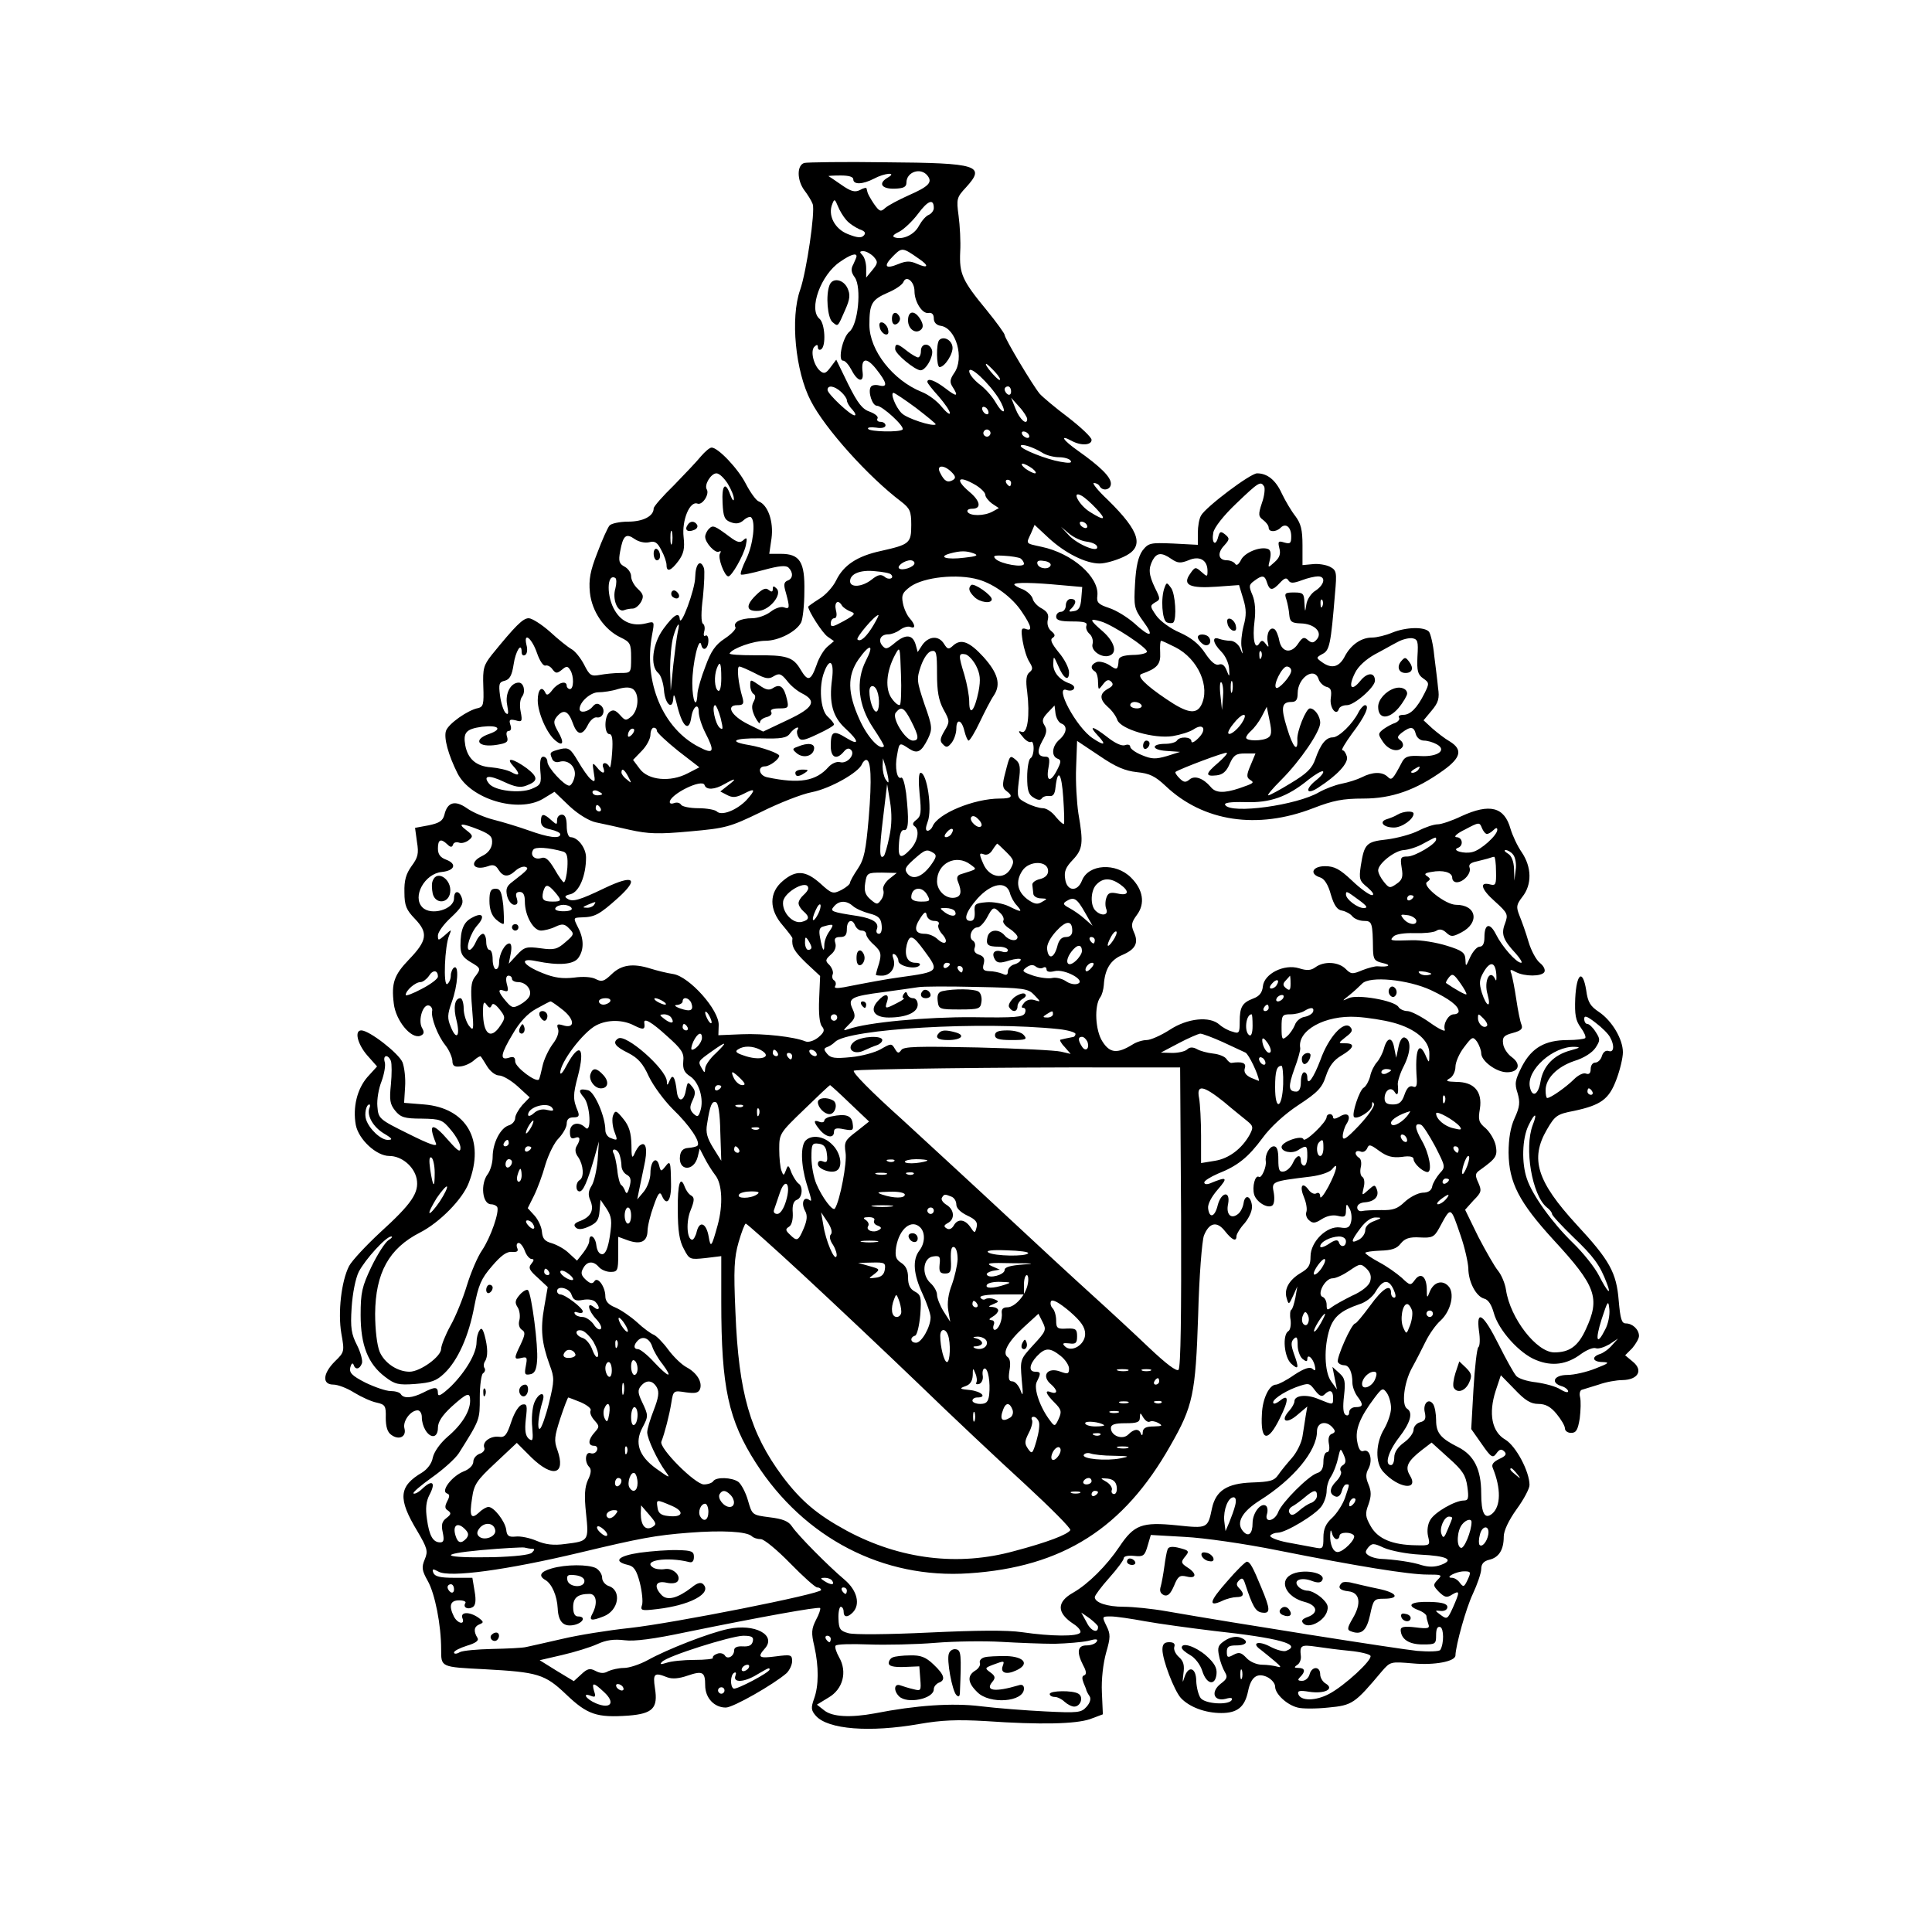 <?xml version="1.0" standalone="no"?>
<!DOCTYPE svg PUBLIC "-//W3C//DTD SVG 20010904//EN"
 "http://www.w3.org/TR/2001/REC-SVG-20010904/DTD/svg10.dtd">
<svg version="1.0" xmlns="http://www.w3.org/2000/svg"
 width="600pt" height="600pt" viewBox="0 0 600 600"
 preserveAspectRatio="xMidYMid meet">
<g transform="translate(0,600) scale(0.1,-0.1)"
fill="#000000" stroke="none">
<path d="M2498 5494 c-24 -7 -23 -54 0 -85 10 -13 22 -32 26 -43 8 -23 -19
-208 -39 -266 -31 -87 -15 -253 33 -345 44 -86 179 -236 281 -313 27 -21 31
-30 31 -72 0 -57 -5 -61 -94 -81 -74 -16 -116 -44 -139 -91 -10 -21 -34 -47
-53 -58 -19 -12 -34 -23 -34 -24 0 -13 44 -82 60 -93 l20 -14 -20 -17 c-11 -9
-27 -35 -34 -57 -18 -50 -27 -53 -50 -14 -23 39 -43 45 -143 44 -45 0 -80 2
-77 6 9 16 75 39 111 39 41 0 96 28 111 57 5 10 10 53 10 96 2 92 -14 117 -73
117 l-36 0 7 48 c7 52 -11 104 -40 115 -8 3 -26 28 -40 55 -24 47 -86 112
-106 112 -6 0 -20 -12 -33 -27 -12 -15 -50 -55 -84 -90 -35 -34 -63 -66 -63
-72 0 -24 -33 -41 -79 -41 -27 0 -53 -6 -58 -12 -6 -7 -23 -45 -38 -85 -22
-56 -27 -83 -23 -123 6 -59 45 -116 96 -140 29 -14 32 -19 32 -62 0 -48 0 -48
-34 -48 -18 0 -47 -3 -63 -6 -27 -5 -32 -2 -49 32 -11 21 -28 42 -39 48 -11 6
-41 30 -67 54 -26 23 -56 42 -66 42 -18 0 -41 -23 -115 -114 -25 -32 -28 -42
-26 -98 2 -55 0 -63 -16 -67 -32 -6 -93 -49 -100 -71 -7 -22 7 -74 36 -132 41
-80 188 -124 265 -79 l36 22 47 -45 c28 -26 62 -46 82 -50 19 -4 66 -14 104
-23 59 -13 90 -14 188 -5 111 10 123 13 220 60 56 28 127 56 159 62 56 11 145
61 155 87 3 7 9 13 13 13 15 0 18 -58 8 -179 -9 -103 -14 -129 -34 -159 -13
-19 -24 -39 -24 -43 0 -5 -12 -15 -27 -23 -26 -13 -30 -12 -65 20 -46 41 -76
43 -117 8 -43 -36 -43 -89 0 -138 16 -19 30 -37 30 -40 -3 -26 5 -40 42 -76
l44 -41 -3 -71 c-2 -45 1 -77 9 -86 9 -11 7 -18 -12 -34 -14 -11 -31 -16 -40
-12 -34 14 -129 25 -198 22 l-72 -3 1 31 c2 47 -91 151 -141 159 -20 3 -52 11
-71 17 -54 17 -90 12 -120 -17 -24 -23 -31 -25 -49 -16 -12 7 -40 9 -68 5 -36
-4 -61 -1 -98 14 -63 25 -75 49 -19 37 68 -14 115 -11 130 10 18 25 18 59 -1
95 -15 30 -15 30 12 31 40 1 54 8 113 61 66 60 48 73 -42 30 -79 -38 -100 -44
-116 -33 -10 6 -8 10 10 14 27 7 48 58 48 114 0 30 -26 63 -48 63 -7 0 -12 15
-12 35 0 24 -5 35 -15 35 -8 0 -15 -7 -15 -17 0 -15 -1 -15 -18 0 -24 22 -32
21 -32 -3 0 -15 9 -22 30 -26 17 -4 30 -10 30 -15 0 -15 -37 -10 -98 12 -31
11 -80 26 -108 33 -28 7 -66 23 -84 36 -37 26 -61 19 -70 -21 -5 -18 -15 -25
-48 -32 l-43 -8 6 -44 c6 -36 3 -48 -17 -75 -17 -24 -23 -44 -22 -81 0 -42 6
-55 33 -83 41 -43 38 -67 -19 -126 -46 -48 -55 -73 -47 -137 6 -52 53 -110 82
-100 12 5 14 11 5 26 -12 24 4 75 23 68 6 -2 11 -10 9 -17 -4 -20 17 -76 41
-106 12 -15 21 -37 22 -48 0 -16 6 -20 24 -18 14 1 33 10 43 19 10 9 19 14 21
12 2 -2 11 -16 20 -31 10 -16 26 -28 37 -28 11 0 37 -15 58 -34 l37 -34 -23
-24 c-12 -14 -22 -32 -22 -40 0 -9 -9 -20 -20 -23 -26 -8 -50 -55 -50 -98 0
-18 -7 -42 -15 -53 -24 -31 -17 -94 10 -94 8 0 16 -4 19 -8 8 -14 -20 -95 -47
-135 -14 -20 -35 -70 -47 -109 -12 -40 -35 -97 -51 -125 -16 -29 -29 -62 -29
-72 0 -24 -65 -71 -98 -71 -38 0 -78 27 -93 62 -8 20 -14 67 -14 118 1 127 43
203 139 252 61 31 133 104 152 155 51 132 -7 232 -139 243 l-62 5 3 49 c2 27
-2 61 -8 77 -12 28 -103 99 -128 99 -22 0 -12 -42 18 -77 l31 -35 -30 -33
c-32 -37 -46 -94 -36 -149 9 -45 64 -96 104 -96 38 0 77 -32 85 -71 8 -43 -15
-77 -114 -167 -44 -41 -87 -87 -96 -104 -24 -47 -35 -144 -24 -209 10 -56 10
-58 -20 -87 -38 -38 -40 -72 -5 -72 14 0 43 -11 65 -25 23 -14 54 -28 70 -31
26 -6 29 -10 28 -47 0 -27 5 -45 17 -53 24 -18 48 -6 41 20 -6 22 19 56 41 56
7 0 13 -9 13 -21 0 -29 18 -59 35 -59 9 0 15 10 15 26 0 18 13 38 42 65 49 44
58 47 58 19 0 -33 -26 -75 -70 -112 -24 -21 -42 -47 -46 -65 -3 -18 -17 -36
-33 -46 -73 -43 -76 -81 -15 -182 31 -53 34 -62 23 -88 -10 -24 -9 -34 9 -66
23 -40 42 -138 42 -213 0 -56 -2 -55 135 -62 165 -9 187 -15 253 -78 66 -63
95 -73 194 -66 75 6 92 23 82 85 -7 46 -2 50 38 34 16 -6 37 -4 63 5 47 16 55
12 55 -30 0 -39 28 -69 64 -69 23 0 149 72 189 107 9 9 17 26 17 37 0 20 -4
21 -50 15 -53 -7 -59 -3 -35 24 38 42 -31 79 -114 61 -58 -12 -189 -63 -250
-97 -24 -13 -57 -24 -73 -24 -16 0 -38 -5 -49 -10 -13 -8 -25 -7 -40 1 -17 9
-25 7 -44 -11 l-23 -21 -53 32 -53 33 69 16 c39 9 88 24 110 34 28 13 52 16
85 12 30 -4 91 4 190 25 230 47 412 80 417 75 2 -2 -3 -19 -13 -37 -14 -28
-15 -40 -5 -82 14 -63 14 -122 -1 -163 -10 -28 -9 -36 6 -53 38 -42 167 -52
321 -25 69 12 117 14 205 9 174 -12 280 -9 325 6 l40 15 -3 68 c-2 41 4 90 13
123 14 48 14 58 1 84 -14 29 -14 29 14 29 15 0 63 -7 106 -15 44 -8 140 -21
214 -30 203 -22 275 -42 224 -62 -8 -3 -30 3 -49 13 -37 20 -61 12 -29 -10 10
-8 30 -24 44 -36 19 -16 20 -20 7 -16 -10 3 -32 6 -47 6 -17 0 -38 9 -49 21
-16 17 -23 19 -40 10 -18 -10 -21 -9 -21 9 0 16 6 20 30 20 34 0 40 15 10 25
-13 4 -31 0 -46 -10 -21 -14 -24 -21 -18 -48 3 -17 12 -40 18 -50 9 -15 7 -21
-13 -36 -32 -25 -22 -56 15 -47 17 5 23 3 19 -4 -10 -16 -81 -12 -96 6 -7 9
-13 33 -14 53 0 43 -25 50 -37 11 -6 -19 -6 -16 -3 11 4 27 1 40 -14 53 -11
10 -17 24 -14 32 3 9 -2 14 -16 14 -15 0 -21 -6 -21 -23 0 -32 36 -126 57
-150 26 -28 75 -47 126 -47 50 0 73 19 83 68 9 44 28 58 59 44 14 -7 25 -20
25 -30 0 -23 37 -57 70 -65 14 -4 57 -4 95 0 75 7 82 12 166 112 27 31 27 31
98 25 65 -6 131 6 131 25 1 32 33 147 54 191 14 30 26 65 26 77 0 16 8 25 25
29 30 7 45 31 45 72 0 18 15 50 40 85 22 30 40 64 40 75 0 42 -42 121 -75 141
-42 24 -53 81 -30 152 l16 48 43 -44 c32 -34 50 -45 73 -45 23 0 39 -9 57 -31
14 -17 26 -37 26 -45 0 -8 9 -14 19 -14 16 0 21 9 27 45 3 25 4 54 1 66 -3 11
0 22 6 23 7 2 30 9 52 16 22 8 55 14 74 14 48 1 65 30 32 57 l-24 20 22 22
c11 13 21 30 21 38 0 20 -20 39 -41 39 -13 0 -17 14 -22 71 -7 87 -28 125
-131 236 -123 134 -145 204 -92 295 25 43 31 48 84 58 84 18 109 36 132 98 11
29 20 67 20 84 0 41 -34 98 -74 125 -27 18 -35 30 -40 68 -11 67 -30 52 -34
-25 -2 -51 1 -69 17 -91 11 -15 17 -29 14 -33 -4 -3 -28 -6 -54 -6 -71 0 -112
-24 -142 -81 -22 -43 -24 -54 -14 -84 8 -28 7 -42 -9 -77 -13 -28 -19 -64 -19
-108 1 -93 33 -154 139 -270 133 -144 146 -181 101 -278 -24 -53 -51 -72 -98
-72 -55 0 -137 106 -150 194 -3 21 -15 48 -25 60 -10 12 -37 59 -61 105 l-41
84 26 29 c25 25 26 30 15 55 -11 24 -10 29 6 40 50 36 54 43 48 76 -4 18 -18
41 -31 53 -22 18 -24 26 -18 61 8 53 -18 83 -73 83 -31 1 -35 3 -21 11 10 5
18 22 18 36 0 14 12 42 27 61 25 33 27 34 40 17 7 -11 13 -27 13 -36 0 -24 47
-59 80 -59 37 0 45 25 15 47 -14 10 -26 29 -27 42 -3 20 3 26 30 33 26 7 32
13 27 26 -4 9 -11 44 -16 78 -5 34 -12 69 -15 79 -6 15 -4 16 14 6 27 -14 79
-14 88 0 4 7 -2 19 -13 28 -12 9 -28 39 -36 66 -8 28 -21 64 -28 81 -11 28
-10 34 9 59 30 38 29 92 -2 138 -14 20 -29 53 -35 73 -19 68 -64 80 -153 39
-29 -14 -62 -25 -73 -25 -12 0 -39 -9 -60 -20 -22 -11 -66 -23 -98 -27 -64 -7
-70 -13 -81 -82 -6 -41 -4 -47 21 -67 16 -14 22 -23 14 -24 -8 0 -36 20 -62
45 -38 36 -55 45 -84 45 -39 0 -50 -24 -15 -35 13 -4 25 -23 33 -53 10 -34 20
-48 35 -50 11 -2 26 -10 32 -18 7 -8 23 -14 36 -14 25 0 27 -5 28 -90 1 -30 5
-35 31 -41 28 -6 18 -13 -16 -10 -8 1 -30 -5 -48 -12 -31 -13 -35 -13 -52 4
-22 22 -67 25 -94 5 -14 -10 -26 -11 -51 -3 -46 14 -108 -17 -112 -56 -2 -20
-11 -31 -30 -38 -34 -13 -42 -26 -42 -72 0 -35 -2 -38 -22 -31 -13 3 -31 13
-41 22 -30 27 -99 20 -154 -16 -28 -18 -60 -32 -72 -32 -12 0 -32 -6 -44 -14
-47 -29 -70 -27 -93 9 -23 35 -26 112 -7 138 5 6 10 24 11 38 3 49 21 78 57
93 42 18 52 38 36 72 -9 21 -7 30 10 53 26 35 19 78 -18 115 -47 48 -133 43
-153 -9 -14 -36 -47 -33 -52 5 -4 24 2 37 24 60 31 33 33 52 17 144 -5 34 -9
98 -7 143 l3 82 69 -46 c51 -35 80 -47 117 -51 39 -4 56 -12 89 -43 117 -111
285 -136 458 -69 62 24 92 30 156 30 88 0 163 26 249 88 54 39 60 64 20 89
-16 9 -40 28 -55 41 l-27 25 25 30 c21 25 25 38 20 71 -2 23 -8 68 -12 101 -3
33 -11 66 -16 73 -14 16 -71 15 -115 -3 -19 -8 -47 -15 -62 -15 -34 0 -67 -23
-86 -61 -17 -31 -40 -37 -70 -15 -18 13 -18 14 2 25 22 11 26 29 39 188 6 66
5 72 -16 83 -12 6 -36 10 -53 8 l-32 -3 0 62 c0 48 -5 67 -22 90 -12 15 -31
47 -42 70 -19 42 -45 63 -77 63 -21 0 -160 -105 -174 -131 -6 -10 -10 -34 -10
-54 l0 -37 -76 4 c-72 3 -77 2 -96 -22 -13 -19 -20 -48 -23 -102 -4 -71 -3
-78 25 -117 37 -50 23 -53 -28 -6 -22 19 -56 40 -78 47 -33 11 -39 17 -36 38
6 58 -78 132 -174 152 -50 11 -48 8 -32 42 l11 26 44 -41 c51 -47 115 -79 158
-79 17 0 49 9 73 20 67 30 55 77 -48 178 -30 28 -49 52 -43 52 7 0 15 -4 18
-10 10 -17 35 -11 35 8 0 21 -33 53 -102 102 -47 33 -59 52 -20 31 29 -16 62
-14 62 3 0 8 -33 39 -73 70 -40 30 -79 63 -88 73 -21 25 -109 172 -109 183 0
4 -25 39 -56 77 -76 92 -85 113 -82 181 2 31 -1 82 -5 112 -7 52 -6 57 23 88
62 68 39 76 -250 78 -129 2 -243 0 -252 -2z m382 -39 c17 -21 5 -34 -59 -62
-31 -14 -63 -31 -72 -39 -14 -13 -18 -11 -35 13 -10 15 -19 31 -20 36 -1 4 -2
9 -3 12 0 3 -10 1 -20 -5 -16 -8 -28 -5 -58 16 -20 14 -38 26 -40 27 -1 1 16
2 38 2 25 0 39 -4 39 -12 0 -17 29 -16 64 2 33 18 73 21 44 4 -32 -18 -21 -36
20 -35 28 1 37 5 37 19 0 33 44 48 65 22z m-252 -138 c9 -11 28 -23 41 -29 18
-6 21 -12 13 -20 -8 -8 -21 -6 -49 5 -41 16 -63 59 -48 94 6 16 8 15 17 -7 5
-13 17 -33 26 -43z m272 37 c0 -8 -7 -17 -15 -21 -9 -3 -22 -18 -31 -34 -14
-28 -51 -45 -76 -36 -8 3 -3 9 14 17 14 7 41 32 59 56 31 42 49 48 49 18z
m-47 -157 c34 -23 30 -32 -6 -16 -20 9 -33 9 -57 -1 -41 -17 -48 -7 -16 25 27
27 29 27 79 -8z m-140 6 c14 -16 14 -20 -4 -42 l-19 -23 0 29 c0 16 -5 34 -12
41 -9 9 -9 12 3 12 9 0 23 -8 32 -17z m-53 1 c0 -3 -5 -14 -10 -25 -8 -14 -7
-25 5 -41 21 -31 10 -146 -17 -168 -21 -17 -37 -90 -20 -90 7 0 18 -13 27 -30
18 -35 38 -40 34 -7 -6 45 11 50 42 11 34 -43 37 -58 9 -51 -11 3 -23 1 -26
-5 -9 -15 5 -58 19 -58 17 0 88 -65 80 -74 -9 -9 -101 -7 -107 2 -3 5 8 6 25
4 17 -3 29 0 29 7 0 6 -7 11 -16 11 -8 0 -12 5 -9 10 4 6 -7 15 -23 21 -24 8
-38 26 -68 86 l-37 76 -18 -24 c-14 -19 -20 -21 -32 -11 -20 17 -31 62 -18 75
8 8 11 7 11 -2 0 -7 5 -9 10 -6 16 10 12 81 -5 95 -35 29 4 137 64 177 33 23
51 28 51 17z m180 -108 c0 -33 24 -71 43 -68 11 2 17 -4 17 -17 0 -12 8 -21
22 -23 47 -7 74 -101 41 -147 -13 -19 -14 -28 -5 -42 20 -31 14 -33 -22 -5
-33 25 -56 33 -56 20 0 -4 16 -24 35 -45 19 -22 35 -45 35 -52 0 -6 -11 2 -25
19 -14 18 -42 39 -63 47 -89 36 -162 129 -162 208 0 66 7 78 57 100 24 10 46
25 49 34 9 21 34 0 34 -29z m250 -251 c13 -14 19 -25 14 -25 -8 1 -50 50 -41
50 2 0 14 -11 27 -25z m12 -83 c11 -18 18 -36 15 -39 -4 -3 -15 10 -26 29 -11
19 -34 44 -51 56 -16 13 -30 30 -30 39 0 21 61 -36 92 -85z m-490 21 c10 -9
18 -21 18 -26 0 -6 7 -19 17 -29 9 -10 12 -18 7 -18 -13 0 -84 67 -84 79 0 16
21 13 42 -6z m528 1 c0 -8 -4 -12 -10 -9 -5 3 -10 10 -10 16 0 5 5 9 10 9 6 0
10 -7 10 -16z m-295 -51 c35 -27 62 -49 61 -51 -9 -8 -91 19 -106 35 -19 19
-36 63 -25 63 3 0 35 -21 70 -47z m345 -34 c0 -22 -23 -2 -36 31 l-14 35 25
-28 c14 -15 25 -33 25 -38z m-120 20 c0 -6 -4 -7 -10 -4 -5 3 -10 11 -10 16 0
6 5 7 10 4 6 -3 10 -11 10 -16z m4 -70 c-3 -5 -10 -7 -15 -3 -5 3 -7 10 -3 15
3 5 10 7 15 3 5 -3 7 -10 3 -15z m121 1 c3 -5 2 -10 -4 -10 -5 0 -13 5 -16 10
-3 6 -2 10 4 10 5 0 13 -4 16 -10z m42 -56 c12 -8 36 -14 52 -14 16 0 33 -5
36 -11 5 -7 -5 -8 -32 -3 -42 7 -123 39 -123 49 0 9 40 -4 67 -21z m-31 -49
c10 -8 14 -15 8 -15 -5 0 -19 7 -30 15 -10 8 -14 15 -8 15 5 0 19 -7 30 -15z
m-251 -11 c13 -13 14 -19 4 -25 -16 -9 -26 -4 -39 22 -14 25 11 27 35 3z
m-695 -36 c11 -18 20 -40 19 -48 0 -8 -5 -3 -11 13 -15 43 -27 32 -24 -25 2
-43 6 -53 26 -60 16 -6 28 -4 40 7 9 8 20 12 23 8 14 -14 6 -84 -15 -128 -12
-24 -20 -47 -17 -49 2 -3 34 4 71 14 48 13 69 15 77 7 15 -15 14 -34 -3 -40
-12 -5 -13 -13 -5 -39 12 -45 12 -51 -7 -44 -9 3 -27 -3 -41 -14 -14 -11 -40
-20 -57 -20 -36 0 -61 -13 -52 -28 3 -5 -12 -21 -33 -35 -29 -19 -43 -39 -60
-86 -13 -33 -24 -71 -25 -85 -2 -51 -16 -25 -16 32 0 61 21 150 28 119 5 -22
22 -12 22 14 0 11 -4 18 -9 15 -5 -4 -7 2 -4 13 3 10 1 21 -4 24 -6 4 -6 37 0
82 4 42 6 83 3 91 -11 29 -26 13 -27 -28 0 -38 -46 -161 -48 -130 -2 23 -19
12 -50 -30 -35 -47 -43 -116 -17 -138 8 -6 16 -30 18 -53 3 -44 27 -65 29 -25
1 15 4 10 10 -15 17 -74 39 -94 46 -44 5 33 23 46 23 16 0 -14 9 -42 20 -64
31 -60 27 -69 -19 -45 -112 57 -173 201 -146 348 8 43 8 43 -19 36 -41 -10
-75 4 -96 39 -27 43 -26 118 1 102 4 -3 4 -17 0 -33 -10 -33 7 -75 27 -67 7 3
20 5 27 5 8 0 19 9 26 21 9 17 7 24 -10 40 -12 11 -21 28 -21 39 0 11 -9 24
-20 30 -17 9 -20 17 -14 48 9 49 18 57 45 38 13 -9 32 -13 45 -10 18 5 26 -1
38 -25 9 -16 16 -37 16 -46 0 -23 14 -18 37 13 16 22 20 38 16 74 -6 52 19
113 43 104 15 -6 38 29 29 44 -9 14 13 50 30 50 9 0 24 -15 35 -32z m771 -5
c16 -10 29 -23 29 -30 0 -6 9 -18 21 -27 l21 -14 -20 -11 c-26 -14 -69 -14
-77 -1 -3 6 3 10 14 10 30 0 26 24 -9 53 -47 40 -33 52 21 20z m109 7 c0 -5
-2 -10 -4 -10 -3 0 -8 5 -11 10 -3 6 -1 10 4 10 6 0 11 -4 11 -10z m786 -11
c3 -6 1 -29 -7 -51 -12 -36 -11 -42 4 -53 9 -7 17 -17 17 -24 0 -14 23 -14 37
0 16 16 33 2 33 -27 0 -21 -3 -24 -21 -19 -19 6 -21 4 -16 -17 5 -18 1 -30
-15 -44 -21 -19 -21 -19 -14 9 4 18 2 29 -6 32 -24 9 -73 -11 -84 -34 -7 -14
-14 -19 -18 -12 -4 6 -16 11 -26 11 -26 0 -31 22 -8 46 17 19 17 22 3 34 -14
11 -17 10 -22 -8 -8 -31 -21 -18 -15 14 3 16 32 53 71 90 70 67 76 71 87 53z
m-522 -68 c34 -36 27 -40 -19 -11 -34 21 -59 68 -27 51 10 -5 30 -23 46 -40z
m-29 -51 c3 -5 2 -10 -4 -10 -5 0 -13 5 -16 10 -3 6 -2 10 4 10 5 0 13 -4 16
-10z m-1288 -57 c-3 -10 -5 -2 -5 17 0 19 2 27 5 18 2 -10 2 -26 0 -35z m1287
5 c16 -2 31 -8 33 -15 7 -22 -59 5 -87 34 l-25 27 25 -21 c14 -12 38 -23 54
-25z m-349 -37 c15 -6 7 -9 -30 -13 -55 -7 -84 2 -45 13 33 9 51 9 75 0z m144
-15 c6 -4 11 -12 11 -17 0 -13 -71 -1 -88 15 -10 10 -4 12 27 10 21 -1 44 -5
50 -8z m469 -2 c19 -13 28 -14 53 -4 34 15 59 1 59 -33 0 -19 -1 -19 -19 -3
-18 16 -20 16 -35 -6 -25 -35 -1 -46 83 -40 l69 5 13 -43 c10 -32 10 -52 1
-84 -6 -24 -9 -53 -6 -67 5 -24 4 -24 -5 -1 -6 12 -19 22 -30 22 -11 0 -26 3
-35 6 -23 9 -20 -13 7 -40 12 -12 23 -35 24 -52 2 -28 1 -28 -8 -5 -6 15 -14
21 -24 17 -10 -3 -24 8 -42 35 -19 29 -43 48 -78 64 -29 12 -62 36 -74 53 -20
29 -20 31 -4 41 17 9 17 11 0 45 -20 42 -21 60 -7 87 13 23 28 24 58 3z m-798
-13 c0 -12 -39 -25 -48 -16 -7 7 17 25 36 25 6 0 12 -4 12 -9z m423 -6 c-4
-15 -36 -12 -41 3 -3 9 3 13 19 10 13 -1 23 -7 22 -13z m-496 -29 c12 -12 -7
-19 -20 -7 -11 8 -20 7 -40 -9 -29 -23 -67 -26 -67 -5 0 23 32 36 78 31 24 -2
46 -6 49 -10z m272 -16 c49 -14 106 -56 135 -101 30 -44 33 -61 11 -52 -13 4
-15 -1 -9 -38 4 -24 13 -53 21 -65 11 -18 11 -23 0 -32 -10 -8 -12 -25 -7 -60
9 -74 1 -132 -17 -125 -12 5 -11 1 3 -15 9 -12 21 -19 26 -16 4 3 8 -6 8 -20
0 -14 -4 -28 -10 -31 -5 -3 -10 -30 -10 -58 0 -41 4 -55 20 -64 12 -8 21 -9
25 -3 4 6 14 9 23 8 12 -2 18 5 20 27 7 61 19 44 24 -32 3 -43 4 -80 2 -82 -2
-2 -13 8 -25 22 -11 15 -29 27 -40 27 -11 0 -34 7 -51 16 -29 15 -30 17 -24
68 6 42 4 55 -9 66 -19 16 -19 15 -33 -40 -10 -37 -9 -47 3 -56 23 -17 18 -24
-20 -24 -80 0 -194 -47 -209 -87 -3 -7 -10 -13 -15 -13 -7 0 -7 9 0 28 15 38
-2 152 -22 152 -6 0 -7 -26 -3 -67 6 -56 4 -68 -10 -79 -11 -8 -13 -14 -7 -19
18 -11 12 -47 -11 -72 -31 -33 -40 -29 -36 20 2 27 7 41 16 39 14 -2 15 33 6
115 -4 29 -10 50 -15 48 -13 -8 -21 32 -13 70 7 40 7 40 37 20 26 -17 38 -11
59 31 14 30 14 37 -11 107 -24 72 -25 78 -11 119 9 25 22 44 33 46 15 3 17 -5
17 -70 0 -55 5 -83 20 -111 20 -36 20 -39 3 -67 -14 -24 -15 -32 -4 -42 10
-11 15 -9 27 6 8 11 14 30 14 43 0 33 17 28 25 -7 4 -16 10 -30 13 -30 4 0 20
26 35 58 15 31 34 69 44 83 22 34 12 69 -33 119 -43 47 -69 57 -93 36 -15 -14
-18 -13 -29 4 -16 27 -47 25 -67 -2 l-15 -23 -6 22 c-9 32 -30 35 -63 8 -25
-21 -30 -23 -41 -10 -14 17 -5 35 19 35 9 0 26 6 36 14 11 8 25 12 32 9 17 -7
16 7 -2 27 -8 9 -18 30 -21 47 -5 25 -1 33 23 51 42 30 147 41 212 22z m896
-10 c8 -25 17 -25 40 0 14 15 20 17 26 8 6 -10 15 -10 42 0 18 7 41 12 50 12
25 0 21 -25 -7 -44 -14 -8 -27 -28 -29 -43 -4 -26 -4 -26 -6 5 -1 29 -4 32
-32 32 -28 0 -31 -2 -24 -22 4 -13 8 -34 9 -48 2 -21 8 -25 35 -26 43 -1 69
-27 51 -49 -10 -12 -16 -13 -28 -3 -12 11 -17 9 -30 -10 -21 -33 -51 -29 -59
8 -3 17 -10 33 -15 36 -14 9 -26 -14 -21 -40 4 -17 3 -18 -6 -6 -9 12 -13 13
-20 2 -14 -23 -22 14 -15 69 4 31 2 60 -6 80 -12 28 -12 33 5 45 25 19 33 18
40 -6z m-642 -7 l68 -6 -3 -36 c-2 -27 -8 -37 -23 -39 -16 -3 -18 -1 -7 9 16
17 15 29 -3 29 -8 0 -15 -9 -15 -20 0 -11 -7 -20 -15 -20 -8 0 -15 -7 -15 -15
0 -11 12 -15 50 -15 37 0 48 -3 44 -13 -3 -8 2 -19 10 -26 7 -6 12 -20 9 -31
-6 -21 29 -45 53 -36 25 9 15 43 -21 75 -43 37 -43 42 -6 31 36 -10 145 -82
143 -94 -1 -5 -21 -10 -44 -10 -30 -1 -43 -6 -44 -16 -2 -31 -5 -32 -28 -16
-14 9 -32 13 -40 10 -18 -7 -21 -20 -6 -29 6 -3 10 -18 10 -33 1 -26 1 -26 15
-8 11 15 18 17 26 9 8 -8 5 -14 -10 -22 -27 -15 -27 -33 0 -57 12 -10 25 -28
29 -40 11 -29 114 -59 172 -50 24 4 53 13 65 21 31 21 42 -1 14 -28 -12 -12
-21 -16 -21 -9 0 14 -36 16 -45 2 -3 -5 -19 -10 -35 -10 -46 0 -45 -19 2 -22
l43 -3 -41 -13 c-35 -10 -47 -10 -78 3 -20 8 -36 20 -36 26 0 6 -7 8 -16 5
-10 -4 -31 6 -54 24 -46 36 -62 39 -30 5 27 -29 20 -32 -16 -8 -51 33 -122
166 -81 150 9 -3 19 -2 22 4 4 5 -2 12 -12 16 -33 11 -53 36 -52 62 1 25 1 25
15 -6 17 -41 34 -51 34 -21 0 13 -14 41 -32 62 -22 27 -28 40 -19 45 9 6 8 11
-4 21 -10 8 -14 22 -11 35 4 16 -1 25 -18 35 -14 7 -27 21 -29 31 -3 10 -17
23 -31 29 -14 5 -26 12 -26 15 0 7 60 6 143 -2z m814 -65 c-3 -8 -6 -5 -6 6
-1 11 2 17 5 13 3 -3 4 -12 1 -19z m-1492 1 c4 -6 16 -14 26 -18 17 -6 15 -10
-21 -30 -33 -18 -40 -20 -40 -7 0 9 5 16 11 16 7 0 9 10 5 25 -6 25 7 35 19
14z m98 -60 c-22 -37 -41 -54 -50 -45 -6 5 54 76 65 76 2 0 -5 -14 -15 -31z
m-608 -21 c-3 -13 -9 -59 -14 -103 l-8 -80 -2 65 c0 36 4 82 10 103 11 39 23
53 14 15z m-437 -67 c8 -23 19 -40 26 -38 6 2 16 -3 22 -12 10 -13 14 -13 29
-1 14 12 18 12 26 -1 12 -19 11 -59 -1 -59 -5 0 -10 5 -10 10 0 18 -27 10 -44
-12 -12 -16 -18 -19 -22 -10 -11 24 -24 11 -24 -23 0 -38 28 -103 55 -125 24
-20 28 -6 8 28 -14 25 -15 32 -4 46 21 25 36 19 50 -20 14 -39 30 -40 48 -3 7
13 19 23 27 21 19 -3 28 24 12 37 -10 8 -17 7 -26 -4 -13 -16 -40 -21 -40 -7
0 22 34 52 58 52 15 0 43 4 61 10 24 7 39 6 48 -1 19 -16 16 -63 -5 -83 -18
-15 -20 -15 -37 4 -14 15 -21 17 -32 9 -17 -14 -17 -69 0 -69 8 0 11 -16 8
-57 -2 -32 -6 -52 -8 -45 -3 6 -9 12 -15 12 -6 0 -8 -7 -4 -15 7 -20 -4 -19
-21 3 -13 15 -14 14 -9 -17 5 -28 4 -32 -9 -21 -8 6 -26 32 -40 56 -23 39 -29
43 -53 38 -34 -9 -36 -10 -28 -29 3 -10 13 -14 23 -11 29 9 55 -18 47 -48 -3
-14 -11 -26 -16 -26 -16 0 -68 57 -68 74 0 9 -6 16 -13 16 -8 0 -11 -13 -9
-43 4 -41 2 -45 -27 -57 -37 -15 -114 -6 -132 16 -21 26 0 28 46 6 34 -16 51
-19 69 -12 38 14 38 26 2 54 -41 30 -68 36 -43 8 24 -26 21 -35 -5 -20 -13 7
-41 13 -63 15 -46 3 -72 26 -80 68 -7 40 2 51 52 58 51 6 65 -7 23 -22 -53
-18 -36 -44 24 -34 30 5 35 9 31 24 -4 11 -2 19 5 19 7 0 9 8 5 19 -5 16 -2
18 16 14 20 -6 22 -4 16 27 -4 19 -2 38 4 46 12 15 6 44 -10 44 -25 0 -43 -34
-36 -69 5 -27 4 -33 -5 -25 -6 6 -14 30 -17 53 -5 37 -3 43 15 47 15 4 22 17
27 50 6 42 25 72 25 39 0 -9 5 -13 11 -9 6 3 8 17 4 31 -10 43 17 21 33 -26z
m2734 -10 c-2 -45 1 -56 18 -68 19 -13 19 -16 4 -46 -23 -46 -44 -67 -66 -67
-11 0 -17 -4 -13 -9 3 -5 -3 -12 -12 -16 -10 -3 -26 -12 -36 -19 -18 -14 -18
-16 -2 -40 18 -27 49 -34 61 -15 3 6 0 15 -7 20 -11 8 -10 12 5 24 27 20 37
19 43 -5 3 -11 14 -20 25 -20 11 0 28 -5 39 -11 34 -18 5 -40 -49 -37 -37 2
-48 -1 -57 -17 -30 -57 -33 -60 -46 -47 -17 16 -47 15 -80 -2 -14 -7 -42 -16
-63 -20 -20 -4 -51 -16 -69 -26 -69 -41 -274 -69 -292 -40 -5 7 16 10 62 9 77
-3 131 16 197 70 22 17 42 29 45 25 3 -3 -7 -16 -24 -29 -34 -28 -27 -45 9
-21 59 38 94 76 89 96 -3 11 -9 20 -14 20 -5 0 9 23 30 52 40 52 56 88 40 88
-4 0 -14 -10 -20 -22 -18 -36 -61 -78 -80 -78 -21 0 -38 -21 -54 -67 -10 -29
-26 -45 -76 -75 -34 -21 -66 -38 -70 -38 -5 0 13 21 40 48 59 59 121 150 121
177 0 21 -17 45 -32 45 -12 0 -41 -72 -39 -97 2 -42 -14 -24 -32 36 -20 64
-17 81 14 81 14 0 19 7 19 27 0 48 52 84 65 44 3 -10 14 -21 24 -24 14 -3 17
-11 14 -34 -5 -30 17 -59 25 -35 2 7 13 12 25 12 23 0 87 56 87 76 0 27 -24
26 -45 0 -29 -36 -39 -20 -17 24 10 21 35 43 62 58 25 13 56 31 70 38 14 8 34
13 45 12 18 -3 20 -9 17 -57z m-752 29 c71 -36 110 -124 80 -181 -16 -29 -45
-23 -108 20 -64 43 -93 72 -77 78 49 17 60 30 58 66 -1 20 0 37 3 37 3 0 22
-9 44 -20z m-961 -42 c-32 -63 -24 -139 23 -209 20 -30 35 -55 33 -57 -13 -13
-52 30 -76 84 -37 82 -38 135 -3 186 36 51 50 48 23 -4z m106 -137 c-4 -3 -15
5 -25 19 -22 29 -18 84 9 135 16 30 16 29 19 -59 2 -49 0 -91 -3 -95z m1122
147 c-3 -8 -6 -5 -6 6 -1 11 2 17 5 13 3 -3 4 -12 1 -19z m-886 -25 c13 -26
15 -43 8 -80 -12 -60 -29 -80 -29 -32 0 18 -7 56 -15 83 -19 62 -19 68 3 64 9
-2 24 -18 33 -35z m-791 -39 c0 -27 -4 -43 -10 -39 -11 7 -13 45 -4 69 10 26
14 18 14 -30z m344 -3 c-10 -74 2 -117 41 -153 44 -40 45 -56 2 -29 -39 24
-47 20 -47 -26 0 -36 18 -44 40 -18 9 11 16 13 23 6 14 -14 -12 -44 -34 -38
-10 3 -26 -4 -36 -15 -39 -44 -90 -53 -190 -32 -26 5 -32 34 -7 34 14 0 44 22
44 33 0 7 -52 26 -93 33 -67 11 -49 22 34 21 66 -2 83 1 93 16 13 17 32 25 22
9 -2 -4 -1 -14 4 -22 7 -12 17 -10 59 10 28 13 51 26 51 30 0 4 -9 15 -20 25
-22 20 -28 94 -10 139 17 45 31 31 24 -23z m-239 18 c32 -17 43 -19 58 -9 17
10 23 8 41 -14 11 -15 32 -32 46 -39 48 -24 37 -45 -44 -83 l-76 -36 -47 23
c-52 26 -70 59 -33 59 18 0 21 4 16 23 -13 43 -19 97 -10 97 5 0 27 -10 49
-21z m1665 8 c0 -16 -40 -60 -47 -53 -10 9 19 66 33 66 8 0 14 -6 14 -13z
m-212 -83 l-3 -39 -5 47 c-3 26 -1 43 3 39 5 -5 7 -26 5 -47z m29 19 c-3 -10
-5 -4 -5 12 0 17 2 24 5 18 2 -7 2 -21 0 -30z m-1103 1 c9 -23 7 -64 -3 -64
-9 0 -21 34 -21 63 0 21 16 22 24 1z m821 -44 c3 -5 -3 -10 -14 -10 -12 0 -21
5 -21 10 0 6 6 10 14 10 8 0 18 -4 21 -10z m-1307 -40 c8 -33 8 -39 -3 -30
-14 12 -26 70 -14 70 3 0 11 -18 17 -40z m1058 -17 c20 -7 17 -30 -6 -50 -23
-20 -26 -51 -6 -59 12 -4 12 -10 -1 -35 -20 -40 -35 -37 -27 6 5 28 3 35 -9
35 -25 0 -28 16 -10 49 14 24 15 35 7 48 -9 14 -7 22 10 40 l21 22 3 -25 c2
-14 10 -28 18 -31z m-466 7 c24 -47 25 -60 5 -60 -23 0 -67 71 -53 87 17 21
26 16 48 -27z m1108 -51 c-17 -11 -68 -11 -68 0 0 5 7 14 16 22 8 7 23 26 32
43 l16 31 9 -44 c7 -33 6 -46 -5 -52z m-77 53 c-12 -23 -40 -47 -46 -40 -3 3
4 17 16 31 24 31 45 37 30 9z m-1899 -44 c-7 -7 -12 -8 -12 -2 0 14 12 26 19
19 2 -3 -1 -11 -7 -17z m78 12 c0 -5 30 -33 66 -62 l66 -51 -37 -19 c-54 -28
-122 -21 -148 14 l-21 28 27 28 c15 15 27 38 27 50 0 12 5 22 10 22 6 0 10 -4
10 -10z m1743 -99 c-40 -34 -41 -43 -5 -39 19 2 31 12 41 36 12 27 20 32 47
32 l33 0 -15 -36 c-13 -30 -13 -38 -3 -45 16 -10 14 -11 -32 -27 -48 -16 -74
-15 -89 4 -23 27 -50 37 -66 23 -12 -10 -18 -9 -31 4 -9 9 -15 18 -12 20 15
10 155 63 159 59 3 -2 -10 -16 -27 -31z m-1024 -51 c1 -13 0 -13 -9 0 -5 8 -9
26 -9 40 l1 25 8 -25 c4 -14 8 -32 9 -40z m1646 30 c-3 -5 -12 -10 -18 -10 -7
0 -6 4 3 10 19 12 23 12 15 0z m-2454 -22 c11 -21 11 -22 -4 -9 -10 7 -17 17
-17 22 0 15 9 10 21 -13z m310 -27 l-24 -19 21 -11 c17 -9 28 -8 52 4 36 19
38 13 8 -20 -30 -31 -77 -50 -92 -35 -5 5 -31 10 -57 10 -26 0 -51 5 -54 11
-4 6 -13 8 -21 5 -8 -3 -14 -2 -14 3 0 24 101 74 108 53 5 -16 31 -15 62 3 35
20 40 18 11 -4z m501 -159 c-6 -30 -14 -57 -17 -60 -14 -14 -15 15 -3 114 l13
109 9 -54 c6 -37 6 -72 -2 -109z m-892 132 c0 -2 -7 -4 -15 -4 -8 0 -15 4 -15
10 0 5 7 7 15 4 8 -4 15 -8 15 -10z m-5 -44 c3 -5 1 -10 -4 -10 -6 0 -11 5
-11 10 0 6 2 10 4 10 3 0 8 -4 11 -10z m1182 -56 c-9 -10 -38 16 -31 28 4 6
13 4 22 -6 9 -8 13 -19 9 -22z m1571 -24 c4 0 13 5 20 12 8 8 12 8 12 1 0 -17
-51 -63 -77 -69 -25 -7 -67 5 -45 13 18 7 14 33 -5 33 -10 1 2 12 27 24 43 23
45 23 52 5 4 -10 11 -19 16 -19z m-3130 13 c36 -15 42 -22 40 -43 -2 -16 -13
-30 -30 -38 -44 -21 -28 -48 18 -32 15 6 24 3 32 -11 15 -23 30 -24 53 -3 10
9 23 14 30 12 13 -4 9 -9 -39 -46 -19 -14 -22 -23 -17 -45 4 -15 14 -27 22
-27 10 0 12 6 8 20 -5 14 -2 20 9 20 11 0 16 -9 16 -30 0 -43 26 -90 50 -90
10 0 31 5 45 12 21 10 29 9 43 -6 16 -16 15 -19 -12 -42 -25 -22 -35 -25 -77
-19 -44 6 -51 4 -74 -21 l-25 -27 6 31 c4 20 2 32 -4 32 -14 0 -32 -33 -32
-59 0 -12 -4 -21 -10 -21 -5 0 -10 14 -10 30 0 17 -4 30 -10 30 -5 0 -10 11
-10 25 0 14 -5 25 -10 25 -6 0 -16 -11 -22 -25 -6 -14 -15 -25 -20 -25 -14 0
3 53 25 77 25 28 15 41 -17 23 -26 -13 -36 -37 -36 -87 0 -25 7 -36 30 -50 34
-20 35 -21 14 -48 -11 -15 -13 -36 -8 -95 6 -70 5 -74 -10 -55 -8 11 -16 35
-16 53 0 17 -5 32 -10 32 -18 0 -23 -29 -12 -70 12 -49 -1 -62 -18 -19 -11 26
-11 38 3 77 19 52 23 117 7 107 -5 -3 -10 -15 -10 -25 0 -10 -5 -22 -11 -26
-13 -8 -8 119 6 151 8 20 8 20 -13 1 -21 -18 -22 -18 -22 -1 0 10 18 35 41 56
31 29 39 42 34 58 -8 27 -25 27 -25 1 0 -34 -71 -55 -98 -28 -33 33 7 105 60
110 40 4 48 25 14 38 -19 7 -26 17 -26 35 0 28 9 32 29 13 10 -10 15 -10 18
-1 2 7 11 9 19 6 8 -3 21 1 30 8 14 11 13 15 -8 31 -29 22 -15 23 40 1z m1467
-12 c-3 -6 -11 -11 -17 -11 -6 0 -6 6 2 15 14 17 26 13 15 -4z m1505 -18 c0
-14 -66 -53 -89 -53 -21 0 -23 -3 -18 -35 5 -28 2 -38 -16 -50 -20 -14 -23
-14 -39 6 -10 12 -18 28 -18 36 0 21 52 62 80 63 14 1 41 9 60 20 41 22 40 22
40 13z m-1335 -39 c24 -24 26 -29 14 -51 -20 -37 -68 -29 -86 16 -13 30 -12
33 2 28 9 -4 20 1 27 13 7 11 14 20 15 20 1 0 14 -12 28 -26z m-1375 1 c11 -4
14 -16 12 -50 -2 -25 -7 -45 -11 -45 -3 0 -16 18 -29 41 -18 30 -28 39 -42 34
-20 -6 -35 9 -24 26 6 10 48 7 94 -6z m1149 -4 c11 -7 9 -14 -9 -39 -27 -36
-55 -46 -72 -25 -10 13 -7 20 20 44 35 31 40 33 61 20z m1800 -5 c7 -8 11 -30
8 -48 l-4 -33 -1 37 c-1 23 -8 41 -19 47 -10 6 -13 11 -7 11 6 0 17 -6 23 -14z
m-53 -52 c1 -40 -1 -45 -17 -41 -36 10 -30 -14 13 -52 41 -37 42 -41 32 -69
-13 -33 -6 -51 34 -94 14 -16 21 -28 16 -28 -15 0 -59 50 -78 88 -19 38 -36
34 -36 -9 0 -19 -5 -29 -15 -29 -8 0 -21 -15 -29 -32 -14 -31 -14 -32 -15 -8
-1 21 -9 28 -58 43 -32 10 -80 18 -108 17 -68 -2 -71 -2 -57 12 7 7 34 11 64
10 29 -1 60 2 68 7 10 7 20 5 31 -5 15 -14 20 -14 47 0 58 30 48 86 -16 86
-33 0 -108 60 -90 71 11 8 11 10 0 18 -10 6 -7 10 13 13 36 7 65 -1 65 -18 0
-8 6 -14 14 -14 21 0 46 28 40 45 -4 10 3 16 23 20 15 4 33 8 38 10 6 2 12 4
15 4 3 1 6 -20 6 -45z m-1632 21 c21 -16 23 -13 -30 -30 -11 -3 -14 -11 -9
-23 13 -32 10 -47 -11 -50 -27 -4 -54 22 -54 51 0 56 59 86 104 52z m241 -20
c0 -12 -9 -21 -25 -25 -14 -3 -25 -11 -24 -18 1 -7 2 -19 3 -27 0 -8 11 -15
24 -15 20 -1 21 -1 3 -11 -14 -9 -24 -7 -45 8 -32 24 -38 56 -16 89 21 32 80
32 80 -1z m-494 -25 c-13 -11 -21 -26 -18 -34 3 -8 0 -22 -7 -31 -11 -15 -13
-15 -33 2 -16 14 -20 26 -16 51 5 31 7 32 52 32 l46 -1 -24 -19z m717 -16 c31
-22 28 -37 -7 -29 -23 5 -30 2 -35 -13 -4 -11 -4 -27 0 -36 7 -19 -16 -22 -34
-4 -17 17 -15 64 4 82 20 20 43 20 72 0z m-1755 -24 c22 -26 22 -30 -6 -30
-30 0 -36 6 -30 31 7 24 14 24 36 -1z m787 11 c0 -5 -7 -14 -15 -21 -8 -7 -15
-18 -15 -25 0 -7 7 -18 15 -25 20 -17 19 -27 -5 -33 -28 -7 -62 30 -58 63 4
31 78 71 78 41z m626 -13 c3 -13 13 -31 22 -40 19 -22 14 -22 -26 -2 -17 8
-49 14 -69 12 -35 -3 -38 -6 -36 -30 1 -19 -3 -28 -13 -28 -24 0 -15 28 22 70
43 47 88 55 100 18z m-256 -8 c10 -18 8 -20 -20 -20 -18 0 -30 5 -30 13 0 32
34 37 50 7z m1340 -15 c26 -19 29 -25 15 -25 -19 0 -55 27 -55 42 0 12 2 11
40 -17z m170 11 c0 -3 -4 -8 -10 -11 -5 -3 -10 -1 -10 4 0 6 5 11 10 11 6 0
10 -2 10 -4z m-1021 -49 l24 -42 -24 21 c-13 12 -35 27 -48 34 -19 10 -21 14
-10 21 24 15 33 10 58 -34z m-1524 23 c-3 -5 -14 -10 -23 -9 -14 0 -13 2 3 9
27 11 27 11 20 0z m695 -30 c-16 -30 -22 -19 -7 13 6 14 13 22 15 17 2 -5 -2
-19 -8 -30z m109 26 c9 -8 32 -18 51 -23 28 -7 36 -15 38 -36 2 -16 -2 -27 -8
-27 -7 0 -10 6 -7 14 8 20 -11 33 -58 41 -85 13 -88 15 -75 30 16 19 39 19 59
1z m-874 -6 c4 -6 -7 -10 -25 -10 -18 0 -29 4 -25 10 3 6 15 10 25 10 10 0 22
-4 25 -10z m1190 -9 c10 -17 -9 -20 -30 -5 -18 14 -18 14 2 14 12 0 24 -4 28
-9z m141 -6 c9 -8 13 -19 10 -24 -3 -5 5 -16 19 -25 14 -9 25 -21 25 -26 0
-15 -26 -12 -40 5 -18 21 -47 19 -53 -4 -6 -25 0 -31 35 -31 15 0 28 -5 28
-11 0 -6 -8 -8 -19 -4 -23 7 -33 -5 -21 -25 7 -11 16 -12 44 -3 20 6 36 7 36
3 0 -5 -9 -12 -20 -15 -11 -3 -20 -13 -20 -22 0 -11 -5 -13 -17 -7 -10 4 -28
8 -41 8 -18 1 -22 5 -17 23 4 16 0 23 -14 28 -13 4 -18 12 -14 22 3 8 1 18 -6
22 -15 10 -3 41 15 41 7 0 20 14 29 30 18 34 21 36 41 15z m-205 -25 c12 0 17
-4 14 -11 -4 -5 1 -19 11 -30 22 -24 10 -38 -14 -16 -10 10 -28 17 -40 17 -30
0 -35 16 -15 47 14 22 19 24 21 10 2 -9 12 -17 23 -17z m1497 3 c5 -18 -23
-16 -39 3 -11 14 -10 15 11 12 13 -1 25 -9 28 -15z m-1742 -18 c4 -8 12 -15
20 -15 8 0 14 -5 14 -11 0 -7 11 -22 25 -34 21 -20 23 -27 15 -57 -6 -18 -10
-34 -10 -35 0 -2 8 -3 19 -3 26 0 44 25 36 51 -5 14 -4 19 4 15 6 -4 11 -13
11 -20 0 -16 51 -28 65 -15 5 5 1 9 -12 9 -25 0 -35 22 -27 56 9 34 19 30 54
-18 48 -65 48 -66 -75 -83 -39 -5 -108 -18 -174 -31 -23 -4 -32 -3 -27 4 3 6
2 13 -3 17 -6 3 -8 12 -5 19 3 7 -2 20 -10 29 -14 13 -13 17 5 33 12 10 17 24
13 36 -4 13 0 18 15 18 16 0 21 6 21 25 0 27 17 34 26 10z m674 -16 c0 -12 -7
-19 -20 -19 -13 0 -22 -9 -27 -31 -10 -35 -27 -40 -31 -7 -2 14 9 35 28 56 31
34 50 35 50 1z m-754 -1 c-9 -12 -16 -31 -16 -42 0 -27 -6 -17 -13 21 -5 25
-2 33 11 36 32 9 33 7 18 -15z m880 -30 c-18 -26 -22 -17 -5 14 6 11 13 17 16
15 3 -3 -2 -16 -11 -29z m-936 -20 c0 -5 -4 -8 -10 -8 -5 0 -10 10 -10 23 0
18 2 19 10 7 5 -8 10 -18 10 -22z m880 22 c0 -5 -2 -10 -4 -10 -3 0 -8 5 -11
10 -3 6 -1 10 4 10 6 0 11 -4 11 -10z m-40 -34 c0 -7 -9 -21 -19 -30 -26 -24
-37 -3 -14 28 18 24 33 25 33 2z m-410 -40 c0 -3 -4 -8 -10 -11 -5 -3 -10 -1
-10 4 0 6 5 11 10 11 6 0 10 -2 10 -4z m290 -11 c5 3 10 1 10 -5 0 -8 9 -10
25 -6 31 8 99 -29 72 -39 -9 -4 -26 0 -37 8 -12 8 -30 12 -41 10 -11 -3 -38 0
-60 7 -34 12 -37 14 -21 26 11 8 21 9 29 2 7 -5 17 -7 23 -3z m150 0 c-7 -9
-15 -13 -17 -11 -7 7 7 26 19 26 6 0 6 -6 -2 -15z m1257 -21 c1 -16 0 -23 -3
-16 -16 36 -37 -4 -24 -47 12 -44 -4 -38 -18 6 -9 30 -8 41 6 65 20 34 36 31
39 -8z m-1657 16 c0 -5 -2 -10 -4 -10 -3 0 -8 5 -11 10 -3 6 -1 10 4 10 6 0
11 -4 11 -10z m-1630 -23 c0 -7 -23 -24 -50 -38 -28 -15 -50 -23 -50 -19 0 14
30 40 46 40 7 0 19 9 26 19 12 20 28 19 28 -2z m3076 5 c-10 -2 -22 0 -28 6
-6 6 0 7 19 4 21 -5 23 -7 9 -10z m118 -60 c-2 -3 -39 18 -63 35 -2 1 2 9 9
18 11 13 15 10 35 -18 12 -17 21 -33 19 -35z m-2964 48 c0 -5 8 -10 19 -10 24
0 43 -23 36 -42 -3 -9 -17 -21 -30 -28 -22 -12 -26 -10 -44 11 -25 29 -26 40
-5 32 12 -4 14 0 8 21 -4 16 -2 26 5 26 6 0 11 -4 11 -10z m2418 -15 c0 -20
-3 -23 -14 -14 -10 8 -11 14 -1 24 7 8 13 14 13 15 1 0 2 -11 2 -25z m-43 -4
c-3 -6 -11 -11 -17 -11 -6 0 -6 6 2 15 14 17 26 13 15 -4z m479 -16 c57 -27
86 -49 86 -66 0 -5 -7 -9 -15 -9 -17 0 -34 -30 -28 -48 3 -8 -18 2 -46 22 -28
20 -60 36 -70 36 -11 0 -24 6 -28 13 -13 20 -128 40 -155 27 -21 -10 -21 -9 2
9 14 11 32 28 40 36 23 25 143 13 214 -20z m-1232 -15 c21 -22 21 -22 1 -16
-12 4 -25 1 -33 -9 -8 -10 -9 -15 -2 -15 6 0 9 -7 5 -16 -5 -13 -29 -15 -162
-13 -143 1 -328 -16 -386 -37 -18 -6 -18 -5 2 15 19 18 21 25 11 47 -16 34 -5
40 96 53 45 6 92 13 106 15 14 3 96 3 183 1 149 -3 160 -5 179 -25z m773 -10
c-3 -5 -11 -10 -16 -10 -6 0 -7 5 -4 10 3 6 11 10 16 10 6 0 7 -4 4 -10z
m-2090 -10 c-3 -5 -13 -10 -21 -10 -8 0 -14 5 -14 10 0 6 9 10 21 10 11 0 17
-4 14 -10z m165 0 c8 -5 11 -10 5 -10 -5 0 -17 5 -25 10 -8 5 -10 10 -5 10 6
0 17 -5 25 -10z m87 -5 c8 -23 -2 -28 -34 -17 -17 6 -21 11 -10 11 9 1 17 6
17 11 0 16 20 12 27 -5z m-620 -7 c3 8 11 4 24 -12 19 -24 19 -27 3 -51 -30
-46 -54 -27 -54 43 0 29 3 34 11 22 8 -11 12 -12 16 -2z m223 -16 c36 -30 35
-58 -2 -46 -17 5 -20 3 -15 -11 4 -10 -2 -29 -17 -48 -13 -18 -27 -48 -31 -67
-4 -19 -9 -38 -11 -42 -8 -12 -73 37 -74 55 0 14 -5 17 -20 12 -29 -9 -25 12
13 75 20 35 46 63 72 77 22 12 42 23 45 23 3 0 21 -13 40 -28z m2190 8 c0 -5
-5 -10 -11 -10 -5 0 -7 5 -4 10 3 6 8 10 11 10 2 0 4 -4 4 -10z m138 -12 c-3
-7 -15 -14 -27 -16 -12 -2 -26 -13 -30 -26 -5 -12 -16 -28 -25 -35 -14 -12
-16 -9 -16 28 0 38 2 41 28 41 15 0 34 5 42 10 21 13 32 12 28 -2z m-1868 -33
c0 -5 -5 -3 -10 5 -5 8 -10 20 -10 25 0 6 5 3 10 -5 5 -8 10 -19 10 -25z
m1060 25 c0 -5 -8 -10 -17 -10 -15 0 -16 2 -3 10 19 12 20 12 20 0z m-1185
-11 c11 -17 0 -20 -21 -4 -17 13 -17 14 -2 15 9 0 20 -5 23 -11z m515 1 c0 -5
-4 -10 -10 -10 -5 0 -10 5 -10 10 0 6 5 10 10 10 6 0 10 -4 10 -10z m1290 -26
c0 -21 -4 -33 -10 -29 -17 10 -11 65 7 65 2 0 3 -16 3 -36z m437 10 c70 -19
113 -56 112 -97 0 -28 -1 -29 -9 -11 -23 57 -37 26 -30 -68 1 -21 -2 -27 -13
-22 -10 3 -18 -5 -25 -25 -8 -24 -17 -31 -36 -31 -19 0 -26 5 -26 19 0 25 20
38 31 20 9 -15 13 -6 10 23 -1 9 7 35 19 58 22 44 23 81 2 88 -7 2 -15 -9 -19
-30 l-7 -33 -6 30 c-6 36 -22 35 -32 -1 -4 -15 -14 -34 -22 -43 -8 -9 -18 -28
-21 -44 -4 -15 -13 -31 -20 -35 -13 -7 -38 -82 -30 -91 10 -9 55 19 56 36 0
12 2 13 6 5 3 -7 -18 -37 -46 -67 -39 -41 -51 -49 -51 -34 0 10 5 28 12 39 16
25 3 38 -22 22 -12 -7 -20 -8 -20 -2 0 5 -4 10 -10 10 -5 0 -10 -4 -10 -9 0
-16 -68 -81 -72 -69 -5 14 -68 -8 -68 -24 0 -15 32 -22 51 -10 27 17 29 15 29
-18 0 -16 -4 -30 -10 -30 -5 0 -10 7 -10 15 0 22 -14 18 -25 -7 -6 -13 -18
-24 -27 -26 -15 -3 -18 4 -18 37 0 29 -4 41 -14 41 -14 0 -28 -27 -25 -46 3
-17 -13 -54 -21 -49 -12 8 -22 -31 -15 -55 7 -23 41 -44 56 -34 6 4 8 20 5 39
-7 36 -9 36 114 51 32 4 60 14 67 23 22 28 14 -6 -12 -55 -14 -26 -25 -39 -25
-30 0 10 -5 14 -12 10 -6 -4 -17 1 -24 11 -20 27 -29 11 -14 -24 7 -17 10 -37
7 -45 -3 -8 1 -20 9 -26 11 -10 19 -9 39 4 16 10 34 14 50 10 21 -5 25 -3 25
17 1 22 2 22 11 6 6 -10 8 -29 5 -41 -4 -18 -11 -22 -34 -18 -41 6 -92 -44
-92 -90 0 -27 -6 -37 -30 -51 -37 -22 -53 -51 -44 -79 6 -21 7 -20 20 8 l13
29 -6 -35 c-4 -19 -9 -36 -13 -38 -3 -1 -5 -15 -2 -31 2 -16 -1 -32 -7 -35
-19 -12 -13 -81 9 -101 23 -21 25 -14 8 32 -9 26 -9 36 0 45 9 9 12 5 12 -19
0 -17 7 -36 15 -43 11 -9 15 -9 15 -1 0 18 17 4 23 -19 4 -16 2 -19 -7 -11 -8
7 -25 2 -57 -19 -24 -17 -50 -30 -56 -30 -21 0 -42 -43 -44 -91 -5 -85 18 -91
56 -13 28 56 28 77 0 54 -9 -7 -18 -11 -20 -8 -8 8 28 34 70 50 40 14 41 14
59 -10 13 -17 21 -21 29 -13 17 17 27 13 27 -9 0 -24 2 -24 -45 -5 -37 16 -75
12 -75 -7 0 -6 -7 -19 -16 -29 -29 -32 -10 -43 24 -14 l32 27 -5 -29 c-2 -15
-7 -44 -10 -64 -3 -20 -18 -50 -33 -67 -15 -17 -34 -40 -42 -52 -13 -19 -26
-22 -83 -24 -76 -3 -111 -25 -123 -80 -13 -63 -14 -63 -109 -53 -109 11 -133
2 -179 -67 -39 -58 -96 -115 -143 -142 -52 -29 -52 -63 2 -98 14 -9 23 -21 20
-26 -8 -13 -91 -12 -180 1 -48 7 -139 6 -290 -1 -126 -6 -233 -7 -250 -2 -26
7 -30 13 -31 45 -1 20 3 37 7 37 5 0 9 -7 9 -15 0 -18 12 -19 28 -3 25 25 14
69 -25 102 -51 43 -145 138 -163 165 -11 17 -29 24 -70 29 -54 7 -54 7 -67 52
-7 25 -21 51 -30 58 -20 14 -69 16 -78 2 -3 -5 -16 -10 -29 -10 -27 0 -140
113 -132 133 10 25 25 83 31 121 6 38 7 38 45 32 29 -4 39 -2 44 10 8 22 -10
51 -42 68 -15 8 -40 32 -57 55 -16 22 -37 43 -45 46 -8 3 -32 20 -52 39 -20
18 -51 39 -68 46 -20 8 -30 19 -30 34 0 30 -24 63 -34 47 -6 -9 -13 -8 -27 5
-14 13 -16 21 -8 35 12 23 32 24 49 4 7 -8 23 -15 36 -15 22 0 24 4 24 54 l0
55 30 -11 c40 -14 60 -4 61 29 0 15 9 51 19 78 13 38 19 46 25 33 15 -36 30
-18 29 35 -1 70 -2 75 -18 54 -13 -16 -14 -16 -19 4 -8 30 -27 14 -27 -24 0
-18 -9 -43 -20 -57 l-21 -25 5 25 c3 14 10 48 16 77 12 52 7 79 -11 67 -6 -3
-14 -16 -19 -28 -7 -16 -9 -9 -9 29 -1 37 -7 58 -25 80 -22 27 -25 28 -32 11
-4 -10 -2 -32 3 -47 12 -32 12 -32 -11 -23 -9 3 -16 14 -16 24 0 42 -33 118
-53 124 -29 7 -33 0 -14 -22 20 -22 25 -114 5 -94 -21 21 -48 14 -48 -13 0
-18 4 -23 15 -19 17 7 19 -4 6 -25 -6 -10 -5 -22 5 -35 16 -24 19 -62 4 -71
-13 -8 -13 -35 0 -35 11 0 24 29 46 105 l14 50 -4 -58 c-3 -32 -11 -68 -19
-80 -10 -16 -11 -28 -4 -44 13 -30 3 -51 -29 -64 -20 -7 -24 -13 -16 -21 7 -7
19 -7 41 3 24 11 31 20 33 48 l3 35 19 -28 c16 -25 17 -38 10 -85 -6 -39 -14
-56 -24 -56 -9 0 -16 11 -18 28 -3 27 -22 39 -22 13 0 -8 -9 -24 -19 -37 l-19
-24 -25 23 c-13 13 -37 26 -53 31 -22 6 -29 14 -31 36 -1 15 -12 38 -23 50
l-21 23 19 38 c11 22 27 65 36 98 10 32 28 69 42 82 13 14 24 34 24 44 0 14 7
20 21 20 16 0 19 4 14 18 -16 38 -16 51 0 111 23 89 5 107 -35 33 -10 -20 -19
-31 -20 -24 -1 32 71 127 112 148 35 18 82 18 118 -1 28 -14 34 -13 31 8 -3
18 23 3 71 -41 45 -40 53 -52 50 -78 -2 -24 3 -35 22 -47 27 -18 43 -71 31
-107 -6 -19 -9 -20 -22 -8 -11 12 -12 20 -2 41 10 21 9 30 -2 43 -13 16 -14
14 -19 -12 -6 -36 -24 -38 -28 -4 -5 45 -13 57 -22 35 -7 -17 -9 -17 -9 -3 -2
38 -127 148 -151 133 -19 -12 -10 -25 31 -45 31 -16 46 -33 64 -73 14 -29 47
-74 75 -102 51 -49 87 -102 76 -113 -3 -3 -16 -6 -29 -7 -15 -1 -23 -9 -25
-24 -7 -48 43 -51 55 -3 l6 25 15 -29 c8 -16 23 -40 33 -53 22 -27 25 -92 8
-155 -19 -69 -22 -73 -28 -37 -7 42 -28 52 -37 17 -3 -14 -10 -26 -14 -26 -17
0 -20 57 -5 92 12 30 12 39 2 45 -8 4 -16 16 -20 26 -14 39 -23 12 -22 -70 0
-65 5 -97 19 -122 17 -33 19 -33 67 -28 l49 6 0 -142 c0 -266 22 -367 108
-501 150 -233 395 -360 661 -342 291 19 481 140 626 397 70 122 78 160 86 404
3 121 12 232 18 248 16 40 40 46 65 14 23 -29 36 -34 36 -16 0 6 11 25 26 41
15 19 24 40 22 55 -4 30 -22 35 -26 6 -2 -12 -9 -27 -17 -33 -22 -18 -38 -1
-31 31 8 42 -21 38 -32 -3 -9 -38 -26 -43 -30 -11 -2 13 10 36 30 59 33 38 29
41 -24 19 -10 -4 -18 -3 -18 3 0 5 19 17 42 27 61 24 94 50 139 111 24 33 67
73 111 102 61 40 74 54 86 91 10 30 24 49 48 63 39 23 44 38 12 38 -23 0 -23
0 2 20 20 15 22 21 13 31 -20 20 -67 -32 -92 -102 -22 -58 -41 -84 -41 -55 0
9 -4 16 -10 16 -5 0 -10 -13 -10 -30 0 -19 -5 -30 -14 -30 -25 0 -26 15 -6 71
11 29 19 58 18 64 -10 55 77 103 175 97 34 -2 85 -10 114 -18z m291 -10 c-10
-10 -28 6 -28 24 0 15 1 15 17 -1 9 -9 14 -19 11 -23z m382 -35 c15 -26 12
-49 -4 -43 -9 3 -17 -3 -21 -15 -3 -12 -13 -21 -21 -21 -8 0 -14 -9 -14 -20 0
-13 -5 -18 -15 -14 -8 3 -24 -5 -37 -18 -23 -23 -72 -58 -83 -58 -3 0 -5 11
-5 24 0 37 36 73 89 91 30 9 56 26 66 41 15 23 15 27 0 50 -8 13 -20 24 -25
24 -6 0 -10 7 -10 16 0 11 8 9 35 -12 20 -15 40 -35 45 -45z m-2865 31 c3 -5
1 -10 -4 -10 -6 0 -11 5 -11 10 0 6 2 10 4 10 3 0 8 -4 11 -10z m1153 -6 c28
-3 52 -10 52 -15 0 -5 -4 -10 -10 -10 -5 -1 -14 -3 -20 -4 -5 -1 -13 -3 -17
-4 -3 0 2 -11 13 -22 l19 -22 -30 7 c-16 4 -133 10 -259 13 -186 4 -230 3
-237 -8 -8 -11 -11 -11 -20 4 -10 17 -12 17 -43 -1 -17 -10 -59 -22 -93 -25
-50 -5 -63 -3 -74 10 -11 13 -11 17 -1 21 7 2 18 9 25 16 40 41 459 65 695 40z
m-1108 -27 c0 -14 -19 -37 -31 -37 -4 0 -2 11 4 25 13 27 27 33 27 12z m1617
-13 c32 -15 64 -30 71 -33 10 -5 40 -67 42 -88 0 0 -11 4 -25 10 -17 8 -23 18
-19 30 5 16 -8 21 -42 16 -4 0 -10 5 -15 12 -4 7 -22 15 -41 17 -18 2 -41 8
-51 14 -13 7 -23 6 -30 -1 -6 -6 -27 -11 -46 -11 l-36 1 55 29 c30 16 61 29
67 30 7 0 39 -12 70 -26z m-420 1 c8 -22 -6 -33 -17 -15 -13 20 -12 30 0 30 6
0 13 -7 17 -15z m568 -33 c-8 -8 -25 17 -25 38 0 9 6 6 16 -8 9 -13 13 -26 9
-30z m-1722 -3 c-18 -16 -33 -38 -33 -47 -1 -15 -2 -15 -11 1 -12 21 -12 21
33 53 45 32 49 30 11 -7z m138 11 c43 -23 -1 -37 -54 -17 -21 7 -25 12 -15 18
18 12 45 11 69 -1z m2517 -2 c-53 -14 -86 -49 -94 -98 -7 -41 -26 -50 -33 -15
-10 53 73 126 139 124 20 -1 17 -3 -12 -11z m-2463 -8 c3 -5 1 -10 -4 -10 -6
0 -11 5 -11 10 0 6 2 10 4 10 3 0 8 -4 11 -10z m120 0 c3 -5 2 -10 -4 -10 -5
0 -13 5 -16 10 -3 6 -2 10 4 10 5 0 13 -4 16 -10z m-75 -10 c0 -5 -2 -10 -4
-10 -3 0 -8 5 -11 10 -3 6 -1 10 4 10 6 0 11 -4 11 -10z m-1246 -15 c3 -9 3
-41 0 -73 -5 -48 -3 -61 13 -81 17 -21 29 -25 83 -25 58 -1 64 -3 91 -36 16
-19 29 -43 29 -54 0 -16 -7 -12 -37 22 -50 58 -65 55 -39 -9 5 -12 -22 -2 -86
30 -91 45 -93 47 -96 85 -2 21 4 56 13 78 8 22 13 49 10 59 -7 23 10 26 19 4z
m2716 -6 c0 -6 -4 -7 -10 -4 -5 3 -10 11 -10 16 0 6 5 7 10 4 6 -3 10 -11 10
-16z m-262 -478 c1 -300 -1 -468 -8 -475 -6 -6 -37 17 -93 70 -45 43 -125 117
-177 164 -52 47 -169 155 -260 240 -91 85 -239 221 -328 303 -97 87 -158 149
-150 152 13 5 458 11 813 10 l200 0 3 -464z m317 412 c-3 -76 -25 -85 -25 -10
0 51 5 67 20 67 3 0 6 -26 5 -57z m335 43 c0 -2 -7 -6 -15 -10 -8 -3 -15 -1
-15 4 0 6 7 10 15 10 8 0 15 -2 15 -4z m-2020 -26 c15 -15 16 -20 5 -20 -8 0
-19 9 -25 20 -6 11 -8 20 -5 20 3 0 14 -9 25 -20z m-60 -24 c0 -3 -4 -8 -10
-11 -5 -3 -10 -1 -10 4 0 6 5 11 10 11 6 0 10 -2 10 -4z m400 -53 l59 -56 -39
-31 c-36 -27 -39 -33 -34 -66 5 -30 -17 -148 -33 -173 -6 -11 -40 34 -58 77
-8 19 -15 56 -15 81 0 42 2 46 23 43 16 -2 23 -11 25 -32 3 -23 0 -28 -12 -23
-10 4 -16 1 -16 -8 0 -16 43 -31 59 -20 19 11 12 55 -14 80 -26 27 -64 32 -83
13 -16 -16 -15 -75 3 -134 18 -58 17 -57 6 -49 -16 9 -23 -13 -11 -35 8 -14 7
-29 -4 -55 -17 -40 -21 -41 -43 -19 -14 13 -14 17 -3 24 9 5 13 23 12 43 -2
23 2 37 13 41 17 6 20 42 4 51 -5 4 -15 19 -21 33 -9 25 -11 25 -17 8 -7 -18
-8 -18 -14 -2 -4 10 -7 40 -7 67 0 48 1 50 78 124 42 41 78 75 80 75 1 0 29
-25 62 -57z m1161 5 c28 -24 61 -50 73 -60 18 -15 19 -19 7 -42 -24 -43 -64
-74 -108 -81 l-43 -7 0 85 c0 46 -3 99 -6 116 -9 44 12 41 77 -11z m1144 32
c3 -5 1 -10 -4 -10 -6 0 -11 5 -11 10 0 6 2 10 4 10 3 0 8 -4 11 -10z m-458
-32 c-3 -8 -6 -5 -6 6 -1 11 2 17 5 13 3 -3 4 -12 1 -19z m-2250 -94 l3 -89
-25 40 c-19 31 -24 48 -19 75 9 58 15 71 27 67 8 -2 13 -36 14 -93z m-1090 74
c-8 -23 12 -58 45 -78 27 -16 29 -20 12 -20 -21 0 -57 33 -67 63 -6 17 0 47
10 47 3 0 3 -6 0 -12z m569 0 c5 -8 0 -9 -17 -5 -15 4 -30 0 -41 -10 -10 -9
-18 -11 -18 -5 0 25 63 42 76 20z m591 6 c-3 -3 -12 -4 -19 -1 -8 3 -5 6 6 6
11 1 17 -2 13 -5z m50 -26 c-3 -8 -6 -5 -6 6 -1 11 2 17 5 13 3 -3 4 -12 1
-19z m2013 -4 c-21 -25 -50 -37 -50 -21 0 10 27 27 59 36 2 1 -2 -6 -9 -15z
m163 -32 c8 -11 5 -12 -19 -6 -28 6 -54 29 -54 46 0 11 57 -21 73 -40z m227 4
c-27 -72 -2 -217 43 -255 10 -7 17 -17 17 -21 0 -5 30 -37 66 -72 63 -60 83
-87 104 -143 16 -41 2 -28 -24 23 -13 26 -50 72 -81 102 -64 62 -126 148 -143
199 -17 49 -15 125 5 166 19 40 29 41 13 1z m-3110 -6 c-6 -11 -13 -20 -16
-20 -2 0 0 9 6 20 6 11 13 20 16 20 2 0 0 -9 -6 -20z m2807 -60 c32 -63 33
-64 14 -84 -10 -12 -21 -30 -23 -40 -2 -13 -12 -20 -30 -20 -15 -1 -40 -14
-56 -29 -22 -21 -36 -26 -72 -25 -25 0 -52 -1 -60 -3 -8 -2 -15 3 -15 11 0 9
10 15 23 16 30 2 46 18 38 40 -6 16 -8 15 -27 -2 -20 -18 -20 -18 -14 8 4 15
2 29 -4 33 -6 3 -8 17 -5 30 3 12 1 26 -5 29 -17 11 -13 26 4 20 8 -4 17 1 21
10 5 13 10 12 37 -8 25 -18 41 -22 70 -19 25 4 37 1 37 -7 0 -13 28 -39 43
-40 16 0 6 57 -17 97 -23 40 -24 57 -3 50 6 -2 25 -32 44 -67z m-2100 54 c-3
-3 -12 -4 -19 -1 -8 3 -5 6 6 6 11 1 17 -2 13 -5z m2013 -35 c0 -6 -4 -7 -10
-4 -5 3 -10 11 -10 16 0 6 5 7 10 4 6 -3 10 -11 10 -16z m-2790 -9 c0 -5 -5
-10 -11 -10 -5 0 -7 5 -4 10 3 6 8 10 11 10 2 0 4 -4 4 -10z m2530 -15 c0 -14
-4 -25 -10 -25 -11 0 -14 33 -3 43 11 11 13 8 13 -18z m-2460 1 c0 -3 -4 -8
-10 -11 -5 -3 -10 -1 -10 4 0 6 5 11 10 11 6 0 10 -2 10 -4z m645 -6 c3 -5 1
-10 -4 -10 -6 0 -11 5 -11 10 0 6 2 10 4 10 3 0 8 -4 11 -10z m2235 0 c0 -5
-2 -10 -4 -10 -3 0 -8 5 -11 10 -3 6 -1 10 4 10 6 0 11 -4 11 -10z m-2606 -16
c3 -9 6 -24 6 -34 0 -11 7 -23 16 -28 13 -7 15 -16 9 -38 -5 -19 -9 -24 -13
-14 -3 8 -8 17 -13 20 -4 3 -10 24 -12 47 -3 23 -8 47 -12 52 -3 6 -2 11 3 11
6 0 13 -7 16 -16z m-574 -56 c0 -51 -5 -47 -14 10 -4 29 -3 41 4 37 5 -3 10
-25 10 -47z m3207 22 c-6 -16 -13 -28 -15 -26 -6 6 10 56 18 56 5 0 3 -13 -3
-30z m-2967 11 c0 -6 -4 -13 -10 -16 -5 -3 -10 1 -10 9 0 9 5 16 10 16 6 0 10
-4 10 -9z m1187 3 c-3 -3 -12 -4 -19 -1 -8 3 -5 6 6 6 11 1 17 -2 13 -5z m103
2 c0 -2 -16 -6 -35 -8 -19 -2 -35 0 -35 4 0 4 16 8 35 8 19 0 35 -2 35 -4z
m-1260 -46 c0 -11 -4 -20 -9 -20 -5 0 -7 9 -4 20 3 11 7 20 9 20 2 0 4 -9 4
-20z m1133 3 c-7 -2 -21 -2 -30 0 -10 3 -4 5 12 5 17 0 24 -2 18 -5z m84 1
c-3 -3 -12 -4 -19 -1 -8 3 -5 6 6 6 11 1 17 -2 13 -5z m1663 -18 c0 -3 -4 -8
-10 -11 -5 -3 -10 -1 -10 4 0 6 5 11 10 11 6 0 10 -2 10 -4z m-2059 -66 c-7
-24 -18 -40 -27 -40 -9 0 -13 6 -10 13 2 6 10 29 17 50 17 53 37 32 20 -23z
m-1075 -1 c-15 -22 -30 -39 -32 -36 -3 2 8 23 22 46 15 22 30 39 32 36 3 -2
-7 -23 -22 -46z m984 21 c-20 -13 -63 -13 -55 0 3 6 21 10 38 10 24 0 28 -3
17 -10z m460 0 c0 -12 -34 -12 -70 0 -20 7 -16 8 23 9 26 1 47 -3 47 -9z m144
-6 c9 -3 16 -14 16 -25 0 -11 13 -24 34 -34 26 -12 33 -21 29 -36 -5 -20 -6
-20 -20 1 -17 24 -39 26 -51 4 -6 -10 -14 -14 -22 -9 -10 6 -9 10 4 17 22 12
20 41 -4 56 -12 7 -18 17 -15 22 7 12 9 12 29 4z m1536 -9 c-7 -8 -18 -15 -24
-15 -6 0 -2 7 8 15 25 19 32 19 16 0z m-1722 -22 c-16 -2 -40 -2 -55 0 -16 2
-3 4 27 4 30 0 43 -2 28 -4z m-808 -28 c0 -14 -4 -25 -10 -25 -5 0 -10 11 -10
25 0 14 5 25 10 25 6 0 10 -11 10 -25z m940 15 c0 -5 -4 -10 -10 -10 -5 0 -10
5 -10 10 0 6 5 10 10 10 6 0 10 -4 10 -10z m1636 -77 c13 -37 23 -83 24 -101
0 -43 24 -88 49 -95 13 -3 23 -19 30 -44 14 -53 80 -127 132 -147 49 -20 95
-14 139 19 18 13 38 21 46 18 8 -3 26 3 42 12 l27 18 -19 -21 c-10 -12 -27
-24 -37 -27 -28 -9 -23 -25 9 -25 22 -1 18 -4 -23 -20 -27 -11 -67 -20 -87
-20 -42 0 -54 -24 -18 -35 11 -3 20 -11 20 -16 0 -5 -11 -2 -24 6 -13 9 -47
18 -75 22 -28 3 -57 12 -63 21 -7 8 -31 51 -53 95 -48 96 -71 113 -62 44 4
-25 3 -48 -2 -51 -4 -3 -11 -61 -15 -130 l-7 -124 33 -47 c29 -42 34 -44 45
-29 10 14 16 15 25 6 8 -8 4 -14 -16 -23 -18 -9 -25 -17 -20 -28 26 -64 25
-119 -2 -142 -23 -19 -34 1 -34 64 0 73 -22 118 -72 143 -54 27 -68 44 -68 83
0 20 -4 42 -9 50 -14 21 -33 2 -26 -26 4 -19 1 -26 -15 -30 -11 -3 -20 -14
-20 -23 0 -10 -13 -28 -30 -40 -19 -14 -30 -30 -30 -46 0 -13 -4 -24 -10 -24
-21 0 -9 42 25 86 35 45 44 77 25 89 -18 11 -10 80 14 125 14 25 33 63 44 85
11 22 31 51 46 64 33 31 45 87 23 108 -19 19 -45 11 -57 -19 -8 -21 -9 -20 -9
9 -1 39 -19 53 -37 28 -13 -18 -15 -18 -41 7 -16 14 -47 36 -70 48 -24 13 -43
26 -43 29 0 3 21 6 47 7 34 1 51 6 63 22 13 16 27 21 60 19 37 -2 44 1 59 28
38 70 35 71 67 -22z m-1956 3 c-5 -5 -3 -18 7 -32 8 -13 13 -29 11 -35 -6 -18
-34 49 -41 96 l-7 40 20 -30 c12 -18 16 -33 10 -39z m135 44 c-3 -6 1 -13 10
-16 13 -5 14 -9 4 -14 -16 -10 -41 -1 -33 12 4 6 0 14 -7 19 -10 6 -8 9 9 9
13 0 20 -4 17 -10z m1553 -2 c-17 -6 -28 -17 -28 -28 0 -11 -9 -24 -20 -30
-27 -14 -25 -4 6 37 15 20 33 33 47 32 19 0 19 -2 -5 -11z m-2613 -9 c11 -17
-1 -21 -15 -4 -8 9 -8 15 -2 15 6 0 14 -5 17 -11z m839 -158 c94 -87 255 -239
357 -337 102 -99 251 -239 332 -313 80 -74 144 -138 141 -143 -9 -14 -72 -38
-174 -65 -174 -48 -354 -26 -520 63 -92 50 -142 92 -200 169 -100 135 -136
258 -146 509 -6 135 -4 170 10 219 9 31 19 57 22 57 3 0 83 -71 178 -159z
m364 147 c16 -16 15 -49 -3 -72 -22 -29 -18 -74 10 -134 14 -30 25 -63 25 -73
0 -30 -28 -79 -45 -79 -18 0 -20 17 -3 22 6 2 13 31 16 65 4 54 2 62 -17 72
-15 8 -21 21 -21 44 0 22 -7 36 -21 45 -17 11 -20 20 -16 49 10 58 48 88 75
61z m-1651 -39 c-10 -6 -34 -43 -53 -82 -30 -63 -34 -81 -34 -151 0 -94 23
-152 76 -192 30 -23 41 -26 94 -22 49 4 65 9 90 33 42 40 76 116 93 208 13 66
21 86 55 125 28 33 46 46 62 44 16 -1 21 2 16 13 -3 8 -1 15 5 15 5 0 14 -11
19 -25 5 -14 15 -25 21 -25 8 0 8 -4 -1 -15 -10 -12 -6 -20 20 -43 l31 -29
-11 -63 c-12 -68 -8 -110 17 -179 15 -40 15 -48 -2 -118 -10 -41 -23 -77 -28
-80 -10 -6 -5 43 8 85 11 33 -13 28 -26 -5 -6 -16 -9 -49 -6 -76 3 -40 2 -45
-11 -35 -10 9 -13 25 -9 61 5 42 4 48 -11 45 -10 -2 -24 -23 -34 -53 -14 -42
-20 -50 -39 -47 -26 3 -52 -16 -45 -34 3 -7 -4 -16 -15 -19 -10 -4 -19 -14
-19 -24 0 -11 -12 -24 -31 -31 -36 -15 -71 -61 -51 -68 9 -3 9 -9 1 -24 -8
-16 -8 -23 2 -29 11 -8 10 -12 -4 -23 -15 -11 -17 -22 -12 -45 5 -24 3 -31 -8
-31 -22 0 -34 20 -41 72 -5 33 -3 55 8 76 20 38 9 48 -21 20 -12 -12 -25 -19
-29 -16 -3 3 23 25 58 50 34 24 72 58 83 75 66 105 65 103 65 173 0 38 5 72
10 75 6 4 8 11 5 16 -4 5 -3 15 1 21 10 15 9 44 -1 81 -6 21 -10 25 -16 15 -5
-7 -9 -23 -9 -36 0 -35 -34 -92 -79 -137 -30 -28 -41 -34 -41 -22 0 21 -9 21
-46 2 -34 -17 -60 -19 -69 -5 -3 6 -18 10 -32 10 -14 0 -49 12 -78 26 -43 22
-51 31 -47 48 3 11 7 15 10 8 5 -17 19 -15 26 4 3 8 -4 34 -15 56 -18 35 -21
54 -17 117 3 45 12 90 22 111 21 40 85 110 101 110 5 0 2 -5 -8 -11z m2973 -4
c0 -18 -17 -20 -22 -3 -3 9 -12 8 -31 -5 -15 -10 -27 -13 -27 -8 0 14 31 30
58 31 13 0 22 -6 22 -15z m-1457 -2 c-13 -2 -33 -2 -45 0 -13 2 -3 4 22 4 25
0 35 -2 23 -4z m251 -54 c-1 -19 -9 -54 -18 -79 -11 -28 -15 -57 -11 -80 l6
-35 -21 33 c-11 18 -20 41 -20 51 0 10 -9 26 -20 36 -29 26 -24 79 8 83 20 3
23 0 20 -25 -2 -22 1 -28 17 -28 17 0 20 6 18 43 -1 30 2 42 10 39 7 -2 11
-19 11 -38z m219 19 c-6 -11 -105 -9 -123 2 -10 6 8 9 57 7 39 -1 69 -5 66 -9z
m917 -37 c-10 -20 -30 -37 -30 -26 0 11 25 45 33 45 4 0 3 -9 -3 -19z m-1362
-13 c-2 -16 -11 -24 -28 -26 -24 -3 -24 -3 -5 11 19 15 18 16 -15 25 l-35 10
43 1 c39 1 43 -1 40 -21z m430 15 c-40 -3 -58 -8 -58 -17 0 -15 -48 -28 -55
-15 -3 4 5 9 17 12 l23 4 -25 11 c-20 9 -9 11 65 9 64 0 73 -2 33 -4z m1077
-53 c-4 -13 -26 -31 -56 -44 -26 -13 -55 -29 -64 -36 -13 -10 -15 -9 -15 8 0
11 -6 22 -12 24 -20 7 7 58 30 58 11 0 34 11 53 24 32 22 35 23 53 6 12 -12
16 -24 11 -40z m-2550 30 c3 -5 1 -10 -4 -10 -6 0 -11 5 -11 10 0 6 2 10 4 10
3 0 8 -4 11 -10z m75 -23 c0 -4 -9 -3 -20 3 -11 6 -20 15 -20 20 0 6 9 5 20
-2 11 -7 20 -16 20 -21z m1412 -14 c-6 -35 -40 -73 -64 -73 -13 0 -18 -6 -17
-17 3 -22 -10 -53 -22 -53 -4 0 -6 7 -3 15 4 9 0 15 -7 15 -9 1 -8 4 4 11 9 5
17 14 17 19 0 6 -8 10 -17 11 -15 0 -15 2 2 9 18 7 18 9 3 15 -9 4 -21 4 -27
1 -5 -4 -12 -2 -16 4 -4 6 19 10 64 10 l71 0 0 30 c0 17 4 30 9 30 4 0 6 -12
3 -27z m-72 -3 c-36 -12 -62 -12 -55 0 3 6 23 10 43 9 33 -1 34 -2 12 -9z
m1208 -15 c7 -15 8 -25 2 -25 -6 0 -10 7 -10 15 0 30 -26 14 -65 -40 -22 -30
-43 -55 -46 -55 -12 0 -60 -110 -54 -120 3 -6 12 -10 20 -10 15 0 25 -22 25
-54 0 -12 7 -31 15 -42 20 -26 19 -34 -5 -34 -11 0 -20 -7 -20 -16 0 -9 -5
-12 -11 -8 -8 4 -9 25 -5 59 5 45 3 55 -15 71 l-21 19 7 -35 7 -35 -18 25
c-21 29 -23 106 -5 162 13 39 36 58 91 77 21 6 43 23 53 41 22 37 40 38 55 5z
m-2553 -16 c6 -17 13 -20 35 -16 15 3 32 1 39 -6 16 -16 13 -31 -4 -17 -24 20
-19 -10 7 -37 12 -13 18 -26 14 -30 -5 -5 -15 2 -23 15 -9 12 -24 22 -34 22
-10 0 -21 4 -24 10 -3 6 1 7 9 4 9 -3 16 -2 16 3 0 11 -55 53 -70 53 -5 0 -10
5 -10 10 0 19 39 10 45 -11z m1024 -51 c1 -10 -6 -18 -14 -18 -16 0 -20 26 -8
56 6 16 7 16 14 -2 4 -10 8 -27 8 -36z m571 -71 c0 -33 -42 -59 -63 -38 -9 9
-6 11 13 9 21 -3 25 1 25 22 0 22 -4 25 -32 24 -29 -2 -33 1 -33 25 0 15 -5
32 -11 38 -6 6 -8 16 -5 22 5 7 26 -5 57 -31 37 -32 49 -50 49 -71z m1615 14
c-26 -52 -32 -34 -11 32 19 58 21 61 24 31 2 -18 -4 -47 -13 -63z m-1950 79
c3 -5 1 -10 -4 -10 -6 0 -11 5 -11 10 0 6 2 10 4 10 3 0 8 -4 11 -10z m1350
-19 c3 -10 0 -31 -6 -47 -11 -28 -11 -29 -21 -7 -11 24 -3 73 12 73 5 0 11 -8
15 -19z m-322 -38 c-3 -9 -9 -11 -15 -5 -5 5 -6 17 -2 26 5 13 9 14 14 5 5 -7
6 -19 3 -26z m387 27 c0 -5 -4 -10 -10 -10 -5 0 -10 5 -10 10 0 6 5 10 10 10
6 0 10 -4 10 -10z m-1241 -97 c-41 -45 -41 -45 -36 -107 5 -49 4 -56 -4 -33
-6 15 -17 27 -25 27 -11 0 -13 8 -9 34 4 21 2 36 -5 41 -19 12 0 48 48 92 l47
43 13 -26 c12 -24 11 -28 -29 -71z m893 68 c-9 -16 -18 -28 -21 -26 -4 5 27
55 34 55 2 0 -4 -13 -13 -29z m-2152 -25 c0 -5 -7 -1 -15 10 -8 10 -14 24 -14
29 0 6 6 1 14 -9 8 -11 15 -24 15 -30z m-107 -33 c10 -18 17 -38 14 -45 -3 -7
-10 1 -17 19 -6 18 -20 35 -31 38 -24 8 -25 28 -2 23 9 -2 25 -18 36 -35z
m1101 21 c9 -24 7 -84 -3 -84 -9 0 -21 47 -21 81 0 23 16 25 24 3z m-918 -37
c4 -12 18 -37 32 -54 34 -46 18 -41 -27 7 -20 22 -43 40 -49 40 -15 0 -15 13
-1 27 16 16 37 6 45 -20z m1038 18 c6 -17 -15 -30 -36 -22 -8 4 -6 6 5 6 9 1
17 5 17 10 0 5 -8 12 -17 14 -14 4 -13 5 3 6 12 0 25 -6 28 -14z m-1147 -17
c-3 -8 -6 -5 -6 6 -1 11 2 17 5 13 3 -3 4 -12 1 -19z m-130 -24 c2 -5 -6 -10
-17 -11 -20 -2 -26 8 -13 21 9 8 26 3 30 -10z m1507 -5 c14 -11 26 -29 26 -39
0 -17 -4 -18 -26 -10 -41 16 -62 -13 -29 -40 8 -7 15 -16 15 -21 0 -5 -7 -6
-15 -3 -22 9 -18 -4 10 -32 21 -21 23 -28 13 -50 -11 -24 -13 -25 -26 -7 -32
41 -53 102 -42 122 13 26 13 31 -5 31 -21 0 -19 22 5 48 26 27 40 28 74 1z
m-1314 -40 c0 -10 -4 -19 -10 -19 -5 0 -10 12 -10 26 0 14 4 23 10 19 6 -3 10
-15 10 -26z m-80 -5 c0 -14 -4 -23 -10 -19 -5 3 -10 15 -10 26 0 10 5 19 10
19 6 0 10 -12 10 -26z m1132 -38 c-2 -5 1 -6 9 -4 8 3 13 15 11 26 -2 12 1 22
6 22 11 0 18 -43 14 -82 -3 -22 -9 -28 -28 -28 -13 0 -24 5 -24 10 0 6 7 10
15 10 32 0 13 19 -22 23 -33 3 -35 5 -15 12 15 5 22 16 23 34 0 23 1 24 8 6 5
-11 6 -24 3 -29z m471 37 c-7 -2 -21 -2 -30 0 -10 3 -4 5 12 5 17 0 24 -2 18
-5z m70 0 c-7 -2 -19 -2 -25 0 -7 3 -2 5 12 5 14 0 19 -2 13 -5z m698 -25 c-9
-25 -41 -37 -41 -16 0 17 20 38 37 38 9 0 10 -7 4 -22z m-671 -8 c0 -5 -5 -10
-11 -10 -5 0 -7 5 -4 10 3 6 8 10 11 10 2 0 4 -4 4 -10z m-1663 -37 c-3 -10
-5 -4 -5 12 0 17 2 24 5 18 2 -7 2 -21 0 -30z m103 18 c8 -15 5 -32 -10 -71
-11 -28 -20 -58 -20 -68 0 -20 31 -86 57 -122 16 -22 13 -21 -29 9 -54 39 -68
80 -43 127 19 36 19 38 -1 80 -13 27 -14 37 -4 49 17 21 37 19 50 -4z m2280
-64 c0 -16 -10 -45 -21 -64 -27 -44 -29 -106 -3 -134 47 -52 113 -60 82 -10
-15 25 -7 43 38 78 l30 23 53 -48 c44 -39 53 -54 58 -89 5 -36 3 -43 -11 -43
-27 0 -90 -36 -104 -60 -8 -13 -11 -33 -7 -51 7 -29 6 -29 -37 -28 -74 1 -119
20 -141 59 -17 30 -18 39 -7 68 9 26 9 40 0 62 -9 21 -9 33 0 49 14 27 4 62
-15 55 -9 -4 -16 5 -20 29 -7 37 8 75 53 135 24 32 27 33 39 16 7 -10 13 -31
13 -47z m-2516 18 c20 -9 34 -20 30 -26 -3 -6 2 -19 12 -30 16 -18 16 -20 1
-37 -21 -23 -22 -42 -2 -42 8 0 12 -6 9 -14 -3 -8 -12 -12 -20 -9 -16 6 -20
-27 -4 -43 7 -7 6 -20 -4 -40 -10 -22 -12 -48 -6 -104 9 -86 8 -86 -65 -95
-35 -5 -61 -2 -89 10 -21 9 -50 15 -65 13 -21 -2 -27 2 -29 22 -4 26 -38 70
-55 70 -6 0 -19 -7 -29 -17 -25 -23 -31 -13 -22 44 6 43 14 55 73 110 l66 62
45 -45 c67 -65 108 -54 81 23 -11 29 -9 42 9 98 12 36 23 65 25 65 1 0 19 -7
39 -15z m1699 -2 c-7 -2 -19 -2 -25 0 -7 3 -2 5 12 5 14 0 19 -2 13 -5z m104
1 c-3 -3 -12 -4 -19 -1 -8 3 -5 6 6 6 11 1 17 -2 13 -5z m-1715 -35 c-4 -24
-7 -28 -13 -16 -5 8 -6 22 -3 31 11 27 21 17 16 -15z m1252 14 c4 -9 1 -20 -6
-25 -26 -16 -35 -7 -22 26 8 21 20 20 28 -1z m-1164 -17 c0 -14 -4 -28 -10
-31 -6 -4 -10 7 -10 24 0 17 5 31 10 31 6 0 10 -11 10 -24z m1047 -18 c-3 -7
-5 -2 -5 12 0 14 2 19 5 13 2 -7 2 -19 0 -25z m446 25 c-7 -2 -19 -2 -25 0 -7
3 -2 5 12 5 14 0 19 -2 13 -5z m98 -28 c5 3 17 1 26 -4 15 -9 13 -10 -14 -11
-24 0 -33 -5 -34 -17 0 -11 -3 -13 -6 -5 -6 16 -21 15 -39 -3 -18 -18 -54 -4
-54 20 0 11 12 15 45 15 36 0 45 3 45 18 1 16 1 16 11 -1 6 -9 14 -15 20 -12z
m-345 0 c4 -8 0 -35 -7 -59 -12 -41 -14 -43 -26 -26 -12 17 -11 24 2 50 9 17
13 35 10 40 -3 6 -1 10 5 10 6 0 13 -7 16 -15z m203 -11 c2 -2 -10 -4 -27 -4
-18 0 -32 5 -32 10 0 9 47 4 59 -6z m710 -8 c9 -10 8 -15 -3 -19 -9 -3 -12
-15 -9 -31 3 -15 1 -26 -6 -26 -6 0 -11 -13 -11 -29 0 -21 -6 -32 -20 -36 -27
-9 -108 -90 -120 -120 -11 -30 -45 -36 -35 -6 3 11 1 22 -4 25 -16 10 -41 -23
-41 -54 0 -34 -13 -45 -30 -25 -22 26 -3 60 52 95 105 66 178 154 178 215 0
28 29 35 49 11z m-722 -22 c-3 -3 -12 -4 -19 -1 -8 3 -5 6 6 6 11 1 17 -2 13
-5z m-1470 -56 c-3 -8 -6 -5 -6 6 -1 11 2 17 5 13 3 -3 4 -12 1 -19z m1341 -8
c-16 -24 -31 -15 -18 11 6 11 15 17 20 14 6 -4 5 -14 -2 -25z m215 23 c-7 -2
-21 -2 -30 0 -10 3 -4 5 12 5 17 0 24 -2 18 -5z m668 -53 c-8 -4 -11 -13 -7
-19 4 -5 -3 -20 -14 -31 -22 -22 -23 -41 -1 -48 7 -2 15 5 18 17 3 12 9 21 14
21 11 0 11 3 -4 -42 -7 -20 -25 -48 -40 -62 -20 -18 -27 -35 -27 -61 0 -35 -2
-36 -27 -31 -16 3 -54 10 -86 16 -31 6 -55 16 -52 21 4 5 14 9 23 9 25 0 118
56 136 82 9 12 16 34 16 48 0 14 6 34 14 45 7 11 17 36 21 55 8 34 8 34 18 12
8 -18 7 -26 -2 -32z m-713 29 c50 -1 53 -2 22 -8 -45 -9 -122 -2 -114 11 3 5
13 7 21 4 8 -3 40 -7 71 -7z m1253 -56 c13 -16 12 -17 -3 -4 -17 13 -22 21
-14 21 2 0 10 -8 17 -17z m-2731 -29 c0 -24 -14 -32 -25 -14 -9 14 4 52 16 45
5 -4 9 -17 9 -31z m-50 7 c0 -6 -4 -13 -10 -16 -5 -3 -10 1 -10 9 0 9 5 16 10
16 6 0 10 -4 10 -9z m1460 -1 c0 -5 -7 -10 -16 -10 -8 0 -12 5 -9 10 3 6 10
10 16 10 5 0 9 -4 9 -10z m78 -17 c2 -13 -2 -23 -8 -23 -6 0 -10 6 -7 13 2 6
-5 18 -17 25 -21 12 -20 12 4 10 17 -2 26 -10 28 -25z m-1200 -25 c16 -16 15
-38 -2 -38 -18 0 -39 27 -31 40 8 13 18 13 33 -2z m1085 5 c-7 -2 -19 -2 -25
0 -7 3 -2 5 12 5 14 0 19 -2 13 -5z m57 3 c0 -3 -4 -8 -10 -11 -5 -3 -10 -1
-10 4 0 6 5 11 10 11 6 0 10 -2 10 -4z m680 -11 c0 -9 -8 -18 -17 -22 -10 -3
-28 -15 -39 -25 -16 -14 -24 -16 -29 -7 -5 6 -1 15 7 20 8 4 26 17 39 28 29
25 39 26 39 6z m-254 -30 c-3 -13 -12 -37 -18 -52 l-12 -28 -4 32 c-3 34 12
73 29 73 7 0 9 -10 5 -25z m366 3 c-7 -7 -12 -8 -12 -2 0 14 12 26 19 19 2 -3
-1 -11 -7 -17z m-2117 -4 c43 -18 36 -38 -11 -32 -21 2 -30 9 -32 26 -4 26 -4
26 43 6z m115 -19 c0 -26 -14 -33 -25 -15 -9 14 1 40 15 40 5 0 10 -11 10 -25z
m-175 -48 c-21 -11 -35 6 -35 43 l1 25 25 -29 c23 -27 24 -30 9 -39z m-115 38
c-7 -8 -16 -12 -21 -9 -13 8 -1 24 18 24 13 0 13 -3 3 -15z m2600 -9 c0 -2 -6
-18 -14 -36 -10 -25 -14 -29 -19 -15 -8 18 8 55 23 55 6 0 10 -2 10 -4z m60
-13 c0 -28 -23 -84 -33 -80 -15 5 -12 54 4 73 12 15 29 19 29 7z m-3121 -50
c-16 -18 -27 -16 -34 7 -10 31 4 44 26 24 14 -13 16 -20 8 -31z m89 25 c4 -20
-35 -35 -51 -19 -7 7 -6 15 3 26 16 19 44 16 48 -7z m342 -3 c7 -8 8 -15 2
-15 -5 0 -15 7 -22 15 -7 8 -8 15 -2 15 5 0 15 -7 22 -15z m2742 -11 c-4 -22
-19 -40 -27 -32 -3 3 -3 18 1 32 7 30 31 30 26 0z m-2287 -5 c5 -5 17 -9 28
-9 10 0 51 -34 91 -75 40 -41 78 -75 84 -75 7 0 12 -4 12 -8 0 -12 -458 -103
-595 -118 -66 -7 -160 -22 -210 -34 -49 -11 -100 -23 -111 -25 -12 -3 -59 -5
-105 -6 -46 -1 -92 -5 -101 -10 -10 -6 -18 -6 -18 -1 0 5 18 14 40 21 27 8 38
16 33 24 -13 21 -11 35 5 42 15 6 15 8 -2 21 -27 19 -57 19 -50 -1 9 -22 -14
-18 -26 4 -17 34 -12 51 16 51 14 0 23 -4 19 -9 -8 -13 8 -21 23 -12 9 5 11
21 6 49 l-7 42 -57 0 c-43 0 -59 4 -64 15 -5 13 -2 14 16 4 35 -19 211 5 438
59 188 45 236 54 340 62 102 8 179 4 195 -11z m1816 -9 c5 0 9 5 9 10 0 13 37
13 45 1 6 -11 -33 -51 -51 -51 -14 0 -24 24 -23 53 1 17 2 18 6 5 2 -10 9 -18
14 -18z m-182 -35 c246 -49 406 -75 464 -75 45 0 47 -1 32 -16 -15 -16 -15
-18 4 -38 18 -17 24 -19 41 -8 24 14 24 9 2 -41 -16 -35 -18 -37 -37 -23 -20
15 -20 15 0 13 11 -1 20 4 20 12 0 10 -15 15 -53 16 -59 2 -77 -10 -38 -25 14
-5 26 -14 26 -19 0 -5 3 -16 6 -25 5 -13 -1 -15 -40 -10 -34 4 -46 2 -46 -8 1
-29 26 -45 68 -45 40 0 42 1 42 29 0 19 4 28 13 25 11 -4 12 -51 0 -71 -3 -5
-36 -6 -72 -3 -59 6 -561 85 -778 123 -45 8 -105 14 -133 14 -52 0 -90 13 -90
30 0 5 20 32 45 60 25 28 45 55 45 61 0 6 14 9 32 7 29 -3 33 0 42 31 l10 34
105 -6 c60 -3 186 -21 290 -42z m441 -13 c84 -4 108 -16 65 -32 -19 -7 -38 -7
-59 -1 -29 10 -86 18 -131 20 -11 1 -26 5 -34 10 -12 8 -12 12 -2 25 12 14 17
14 49 -1 21 -9 71 -19 112 -21z m-2757 18 c8 0 8 -3 -1 -12 -7 -7 -53 -12
-119 -14 -159 -3 -179 9 -38 22 66 6 126 9 133 8 8 -2 19 -4 25 -4z m2905 -96
c-11 -23 -13 -24 -24 -10 -6 9 -17 16 -25 16 -24 0 13 20 38 20 21 0 22 -2 11
-26z m-1973 -4 c8 -13 -5 -13 -25 0 -13 8 -13 10 2 10 9 0 20 -4 23 -10z
m-1175 -26 c0 -8 -4 -12 -10 -9 -5 3 -10 10 -10 16 0 5 5 9 10 9 6 0 10 -7 10
-16z m1220 -4 c0 -5 -2 -10 -4 -10 -3 0 -8 5 -11 10 -3 6 -1 10 4 10 6 0 11
-4 11 -10z m780 -112 c1 -22 -22 -14 -35 13 l-17 31 26 -18 c14 -11 26 -22 26
-26z m-1072 -45 c-3 -13 -12 -17 -31 -16 -17 1 -27 -3 -27 -12 0 -19 -21 -30
-29 -16 -4 6 -15 9 -24 5 -9 -3 -15 -9 -13 -13 2 -3 -24 -6 -57 -6 -34 0 -73
-4 -87 -9 -19 -6 -22 -5 -14 3 16 18 213 80 252 81 27 0 33 -4 30 -17z m242 7
c0 -5 -2 -10 -4 -10 -3 0 -8 5 -11 10 -3 6 -1 10 4 10 6 0 11 -4 11 -10z m695
-15 c39 1 85 5 104 9 25 7 32 6 27 -2 -4 -7 -18 -12 -32 -12 -28 0 -31 -21
-10 -62 10 -18 11 -28 3 -31 -7 -2 -7 -10 -2 -23 4 -10 9 -21 9 -24 1 -3 5
-11 10 -18 5 -8 1 -21 -10 -33 -16 -18 -27 -19 -128 -14 -61 3 -151 10 -200
16 -88 11 -202 3 -329 -22 -76 -14 -132 -11 -157 9 l-23 18 36 22 c45 26 59
80 33 125 -9 16 -14 32 -11 36 2 5 48 6 102 4 54 -2 148 0 208 5 61 5 153 6
205 3 52 -3 127 -6 165 -6z m918 -22 c31 -3 60 -10 63 -15 8 -12 -81 -94 -129
-119 -42 -22 -88 -22 -95 0 -3 10 4 12 34 7 47 -7 79 8 52 25 -10 5 -18 19
-18 29 0 26 -26 26 -33 0 -3 -11 -13 -20 -23 -20 -14 0 -15 3 -6 12 17 17 15
28 -5 28 -14 0 -15 2 -5 9 8 4 13 17 12 27 -4 34 0 37 48 30 26 -4 73 -10 105
-13z m-1868 -53 c-3 -5 -11 -10 -16 -10 -6 0 -7 5 -4 10 3 6 11 10 16 10 6 0
7 -4 4 -10z m65 -5 c0 -9 -104 -64 -112 -59 -11 7 -10 42 2 49 6 3 7 -1 4 -9
-9 -23 28 -21 68 4 36 21 38 22 38 15z m1467 -27 c-3 -7 -5 -2 -5 12 0 14 2
19 5 13 2 -7 2 -19 0 -25z m-1981 -43 c36 -33 21 -54 -25 -35 -31 13 -45 35
-15 23 13 -5 15 -2 9 15 -8 28 -2 28 31 -3z m59 15 c3 -5 2 -10 -4 -10 -5 0
-13 5 -16 10 -3 6 -2 10 4 10 5 0 13 -4 16 -10z m315 -10 c0 -5 -4 -10 -10
-10 -5 0 -10 5 -10 10 0 6 5 10 10 10 6 0 10 -4 10 -10z"/>
<path d="M2576 5114 c-12 -31 -6 -101 9 -114 18 -15 16 -17 40 38 15 34 16 47
7 67 -13 28 -47 34 -56 9z"/>
<path d="M2770 5010 c0 -13 5 -20 13 -17 6 2 12 10 12 17 0 7 -6 15 -12 18 -8
2 -13 -5 -13 -18z"/>
<path d="M2820 5005 c0 -28 25 -44 41 -28 7 7 6 17 -3 32 -18 29 -38 26 -38
-4z"/>
<path d="M2732 4984 c1 -9 9 -19 16 -22 9 -3 13 2 10 14 -1 9 -9 19 -16 22 -9
3 -13 -2 -10 -14z"/>
<path d="M2917 4944 c-10 -10 -9 -84 1 -84 16 0 43 42 40 63 -3 22 -28 34 -41
21z"/>
<path d="M2780 4916 c0 -15 62 -66 79 -66 17 0 42 46 35 64 -9 23 -34 20 -34
-4 0 -11 -4 -20 -9 -20 -4 0 -20 9 -34 20 -30 24 -37 25 -37 6z"/>
<path d="M2135 4369 c-10 -15 1 -23 20 -15 9 3 13 10 10 16 -8 13 -22 13 -30
-1z"/>
<path d="M2202 4358 c-7 -7 -12 -18 -12 -25 0 -19 32 -53 43 -46 6 3 7 1 3 -6
-8 -12 14 -71 26 -71 10 0 46 62 54 95 5 24 4 28 -7 18 -10 -10 -19 -8 -43 10
-47 35 -52 37 -64 25z"/>
<path d="M2030 4281 c0 -12 5 -21 10 -21 6 0 10 6 10 14 0 8 -4 18 -10 21 -5
3 -10 -3 -10 -14z"/>
<path d="M2346 4150 c-32 -32 -28 -50 11 -47 34 3 73 51 55 69 -9 9 -12 9 -12
-1 0 -10 -4 -10 -13 -3 -9 8 -20 3 -41 -18z"/>
<path d="M2086 4162 c-3 -6 -1 -14 5 -17 15 -10 25 3 12 16 -7 7 -13 7 -17 1z"/>
<path d="M3617 4176 c-13 -32 -8 -104 7 -109 8 -3 17 -3 20 0 11 12 6 89 -7
107 -13 18 -14 18 -20 2z"/>
<path d="M3812 4064 c1 -9 9 -19 16 -22 9 -3 13 2 10 14 -1 9 -9 19 -16 22 -9
3 -13 -2 -10 -14z"/>
<path d="M3720 4021 c0 -5 6 -14 14 -20 16 -13 32 2 21 19 -8 12 -35 13 -35 1z"/>
<path d="M3016 4183 c-10 -10 -7 -20 10 -37 17 -17 54 -22 54 -7 0 13 -56 52
-64 44z"/>
<path d="M3550 3684 c0 -8 5 -12 10 -9 6 3 10 10 10 16 0 5 -4 9 -10 9 -5 0
-10 -7 -10 -16z"/>
<path d="M4351 3946 c-14 -17 -7 -36 14 -36 21 0 26 15 12 34 -12 16 -14 16
-26 2z"/>
<path d="M4330 3862 c-27 -9 -50 -35 -50 -57 0 -39 32 -40 63 -4 15 18 27 39
27 45 0 15 -20 23 -40 16z"/>
<path d="M2477 3681 c-17 -6 -17 -8 -3 -20 20 -17 50 -10 54 12 4 18 -18 22
-51 8z"/>
<path d="M2470 3600 c0 -13 11 -13 30 0 12 8 11 10 -7 10 -13 0 -23 -4 -23
-10z"/>
<path d="M2330 3871 c0 -11 5 -23 10 -26 7 -4 7 -12 0 -25 -7 -13 -5 -26 5
-47 8 -15 15 -23 15 -17 0 7 9 14 21 17 12 3 18 10 14 16 -4 7 5 11 25 11 28
0 30 2 24 28 -9 39 -21 49 -42 36 -13 -9 -23 -7 -44 8 -28 19 -28 19 -28 -1z"/>
<path d="M1344 3265 c-4 -8 -3 -27 0 -41 9 -33 49 -30 54 4 6 41 -41 72 -54
37z"/>
<path d="M1520 3202 c0 -26 7 -45 20 -57 11 -10 22 -16 24 -14 2 2 1 28 -1 57
-5 42 -9 52 -24 52 -15 0 -19 -8 -19 -38z"/>
<path d="M1590 3120 c0 -5 5 -10 10 -10 6 0 10 5 10 10 0 6 -4 10 -10 10 -5 0
-10 -4 -10 -10z"/>
<path d="M2660 3025 c0 -17 5 -25 13 -22 6 2 12 12 12 22 0 10 -6 20 -12 23
-8 2 -13 -6 -13 -23z"/>
<path d="M4315 2930 c-4 -6 -3 -16 3 -22 6 -6 12 -6 17 2 4 6 3 16 -3 22 -6 6
-12 6 -17 -2z"/>
<path d="M2866 2923 c-11 -11 -6 -23 9 -23 8 0 15 4 15 9 0 13 -16 22 -24 14z"/>
<path d="M2927 2922 c-13 -3 -17 -11 -15 -30 3 -26 5 -27 68 -27 61 0 65 2 68
24 2 13 -2 28 -10 32 -13 8 -75 9 -111 1z"/>
<path d="M2806 2912 c-4 -7 -4 -12 1 -12 4 0 -5 -7 -21 -15 -37 -19 -39 -19
-31 5 8 25 -7 26 -29 1 -26 -28 -11 -51 34 -51 55 0 90 16 90 40 0 11 -6 20
-14 20 -8 0 -16 5 -18 12 -3 9 -6 9 -12 0z"/>
<path d="M3149 2902 c-12 -11 -19 -24 -15 -30 10 -17 26 -15 26 3 0 7 7 18 16
23 10 6 13 12 6 16 -5 3 -20 -2 -33 -12z"/>
<path d="M2675 2880 c3 -5 8 -10 11 -10 2 0 4 5 4 10 0 6 -5 10 -11 10 -5 0
-7 -4 -4 -10z"/>
<path d="M1676 2845 c4 -8 10 -15 15 -15 5 0 9 7 9 15 0 8 -7 15 -15 15 -9 0
-12 -6 -9 -15z"/>
<path d="M1616 2811 c-4 -7 -5 -15 -2 -18 9 -9 19 4 14 18 -4 11 -6 11 -12 0z"/>
<path d="M4045 2720 c-3 -5 -3 -15 1 -21 6 -11 23 6 24 24 0 10 -18 9 -25 -3z"/>
<path d="M1834 2665 c-7 -18 12 -45 32 -45 22 0 27 20 8 41 -21 23 -33 24 -40
4z"/>
<path d="M2917 2793 c-15 -15 -5 -23 27 -23 41 0 56 15 23 24 -29 8 -42 7 -50
-1z"/>
<path d="M3090 2785 c0 -11 12 -15 51 -15 45 0 50 2 39 15 -7 9 -29 15 -51 15
-28 0 -39 -4 -39 -15z"/>
<path d="M2654 2766 c-28 -21 -5 -44 28 -29 13 6 31 14 41 17 9 3 17 10 17 16
0 15 -63 12 -86 -4z"/>
<path d="M2540 2577 c0 -16 20 -37 36 -37 18 0 27 32 12 42 -20 12 -48 9 -48
-5z"/>
<path d="M2583 2533 c-13 -2 -23 -8 -23 -13 0 -5 -7 -7 -15 -4 -20 8 -19 -1 2
-26 20 -23 43 -26 43 -5 0 11 8 13 31 8 28 -5 30 -4 27 18 -3 25 -22 31 -65
22z"/>
<path d="M4520 1736 c-6 -19 -9 -40 -5 -46 11 -18 35 -10 47 15 10 22 9 29 -9
47 l-21 20 -12 -36z"/>
<path d="M2822 2158 c6 -18 28 -21 28 -4 0 9 -7 16 -16 16 -9 0 -14 -5 -12
-12z"/>
<path d="M1510 1994 c0 -8 5 -12 10 -9 6 3 10 10 10 16 0 5 -4 9 -10 9 -5 0
-10 -7 -10 -16z"/>
<path d="M1615 1980 c-15 -17 -17 -25 -8 -39 7 -10 9 -29 6 -41 -4 -13 0 -25
8 -30 11 -7 10 -15 -4 -45 -22 -45 -21 -48 3 -42 17 4 18 1 13 -25 -5 -26 -3
-29 13 -26 14 2 20 13 22 43 4 43 -17 205 -28 218 -3 4 -15 -2 -25 -13z"/>
<path d="M1615 1690 c-8 -13 4 -32 16 -25 12 8 12 35 0 35 -6 0 -13 -4 -16
-10z"/>
<path d="M1501 1674 c0 -11 3 -14 6 -6 3 7 2 16 -1 19 -3 4 -6 -2 -5 -13z"/>
<path d="M3176 1831 c-4 -7 -5 -15 -2 -18 9 -9 19 4 14 18 -4 11 -6 11 -12 0z"/>
<path d="M1987 1178 c-68 -10 -84 -27 -37 -38 19 -4 27 -17 37 -55 7 -28 10
-59 7 -69 -6 -18 -2 -19 48 -13 102 12 170 49 142 77 -7 7 -18 5 -36 -10 -43
-33 -75 -42 -93 -24 -26 27 -19 46 14 39 17 -4 32 -2 36 5 11 17 -16 42 -41
37 -13 -2 -29 0 -36 5 -34 22 44 34 112 17 10 -3 15 3 15 16 0 17 -7 20 -50
21 -27 1 -81 -3 -118 -8z"/>
<path d="M1713 1129 c-35 -10 -42 -23 -19 -36 20 -12 36 -49 38 -88 2 -43 19
-59 53 -51 27 7 35 26 10 26 -10 0 -15 10 -15 29 0 29 14 41 51 41 21 0 26
-29 9 -61 -12 -22 -4 -24 34 -9 48 18 58 82 15 95 -10 4 -19 15 -19 25 0 11
-9 24 -19 30 -24 12 -94 12 -138 -1z m102 -39 c0 -23 -49 -20 -53 3 -3 15 2
18 25 15 17 -2 28 -9 28 -18z"/>
<path d="M1525 921 c-6 -11 9 -23 19 -14 9 9 7 23 -3 23 -6 0 -12 -4 -16 -9z"/>
<path d="M3626 1188 c-3 -7 -7 -31 -10 -53 -3 -22 -8 -50 -11 -61 -5 -15 -1
-23 10 -28 12 -4 20 4 31 29 12 30 18 34 39 29 31 -8 33 9 3 28 -20 13 -21 17
-9 32 16 19 15 21 -22 30 -18 4 -29 2 -31 -6z"/>
<path d="M3732 1168 c3 -7 13 -15 22 -16 12 -3 17 1 14 10 -3 7 -13 15 -22 16
-12 3 -17 -1 -14 -10z"/>
<path d="M3500 1150 c0 -5 7 -10 16 -10 8 0 12 5 9 10 -3 6 -10 10 -16 10 -5
0 -9 -4 -9 -10z"/>
<path d="M3811 1089 c-55 -62 -60 -81 -16 -61 14 7 35 12 45 12 23 0 26 10 8
28 -9 9 -9 15 0 24 9 9 13 7 18 -8 24 -73 33 -89 53 -92 27 -4 27 9 -2 78 -26
63 -35 80 -45 80 -4 0 -32 -27 -61 -61z"/>
<path d="M4008 1109 c-37 -21 -12 -70 44 -84 38 -10 44 -33 11 -46 -20 -7 -23
-13 -15 -21 16 -16 60 5 72 34 7 19 4 27 -16 46 -14 12 -33 22 -43 22 -10 0
-24 6 -30 14 -16 19 11 29 44 16 16 -6 27 -6 31 2 15 24 -62 38 -98 17z"/>
<path d="M4167 1084 c-14 -14 -7 -23 21 -26 35 -4 41 -37 13 -84 -17 -29 -18
-36 -6 -40 33 -13 49 1 60 51 10 47 12 50 42 50 53 0 42 19 -17 31 -30 6 -66
15 -80 18 -14 4 -29 4 -33 0z"/>
<path d="M3975 1000 c-3 -6 1 -13 10 -16 19 -8 30 0 20 15 -8 14 -22 14 -30 1z"/>
<path d="M4352 978 c5 -15 28 -18 29 -3 0 6 -7 12 -17 13 -10 3 -15 -1 -12
-10z"/>
<path d="M2947 865 c-8 -19 10 -116 23 -129 7 -7 10 -5 11 5 5 122 4 134 -12
137 -9 2 -19 -4 -22 -13z"/>
<path d="M2773 853 c-7 -2 -13 -11 -13 -18 0 -9 14 -13 48 -12 l47 2 3 -39 c3
-37 2 -38 -21 -32 -14 3 -32 9 -41 12 -19 7 -22 -16 -4 -34 25 -25 108 -8 108
22 0 8 7 16 15 20 23 8 18 25 -16 57 -24 23 -40 29 -73 28 -22 0 -47 -3 -53
-6z"/>
<path d="M3057 853 c-10 -3 -16 -10 -14 -17 3 -7 -4 -18 -14 -24 -26 -16 -24
-38 6 -67 38 -39 145 -31 145 11 0 10 -6 14 -17 10 -74 -22 -105 -17 -81 11
10 12 9 18 -6 29 -18 13 -18 14 8 24 35 13 36 13 30 -4 -8 -21 11 -28 41 -14
43 19 28 43 -30 45 -28 0 -58 -1 -68 -4z"/>
<path d="M3260 739 c0 -5 7 -9 16 -9 8 0 22 -7 30 -15 9 -8 22 -15 30 -15 20
0 30 30 13 40 -17 11 -89 10 -89 -1z"/>
<path d="M4340 3470 c-8 -5 -23 -11 -33 -14 -26 -8 -11 -26 22 -26 25 0 61 26
61 43 0 10 -32 8 -50 -3z"/>
<path d="M3670 883 c0 -5 12 -15 26 -23 15 -8 32 -30 38 -50 13 -41 40 -47 44
-9 2 19 -6 34 -33 58 -33 28 -75 42 -75 24z"/>
</g>
</svg>
